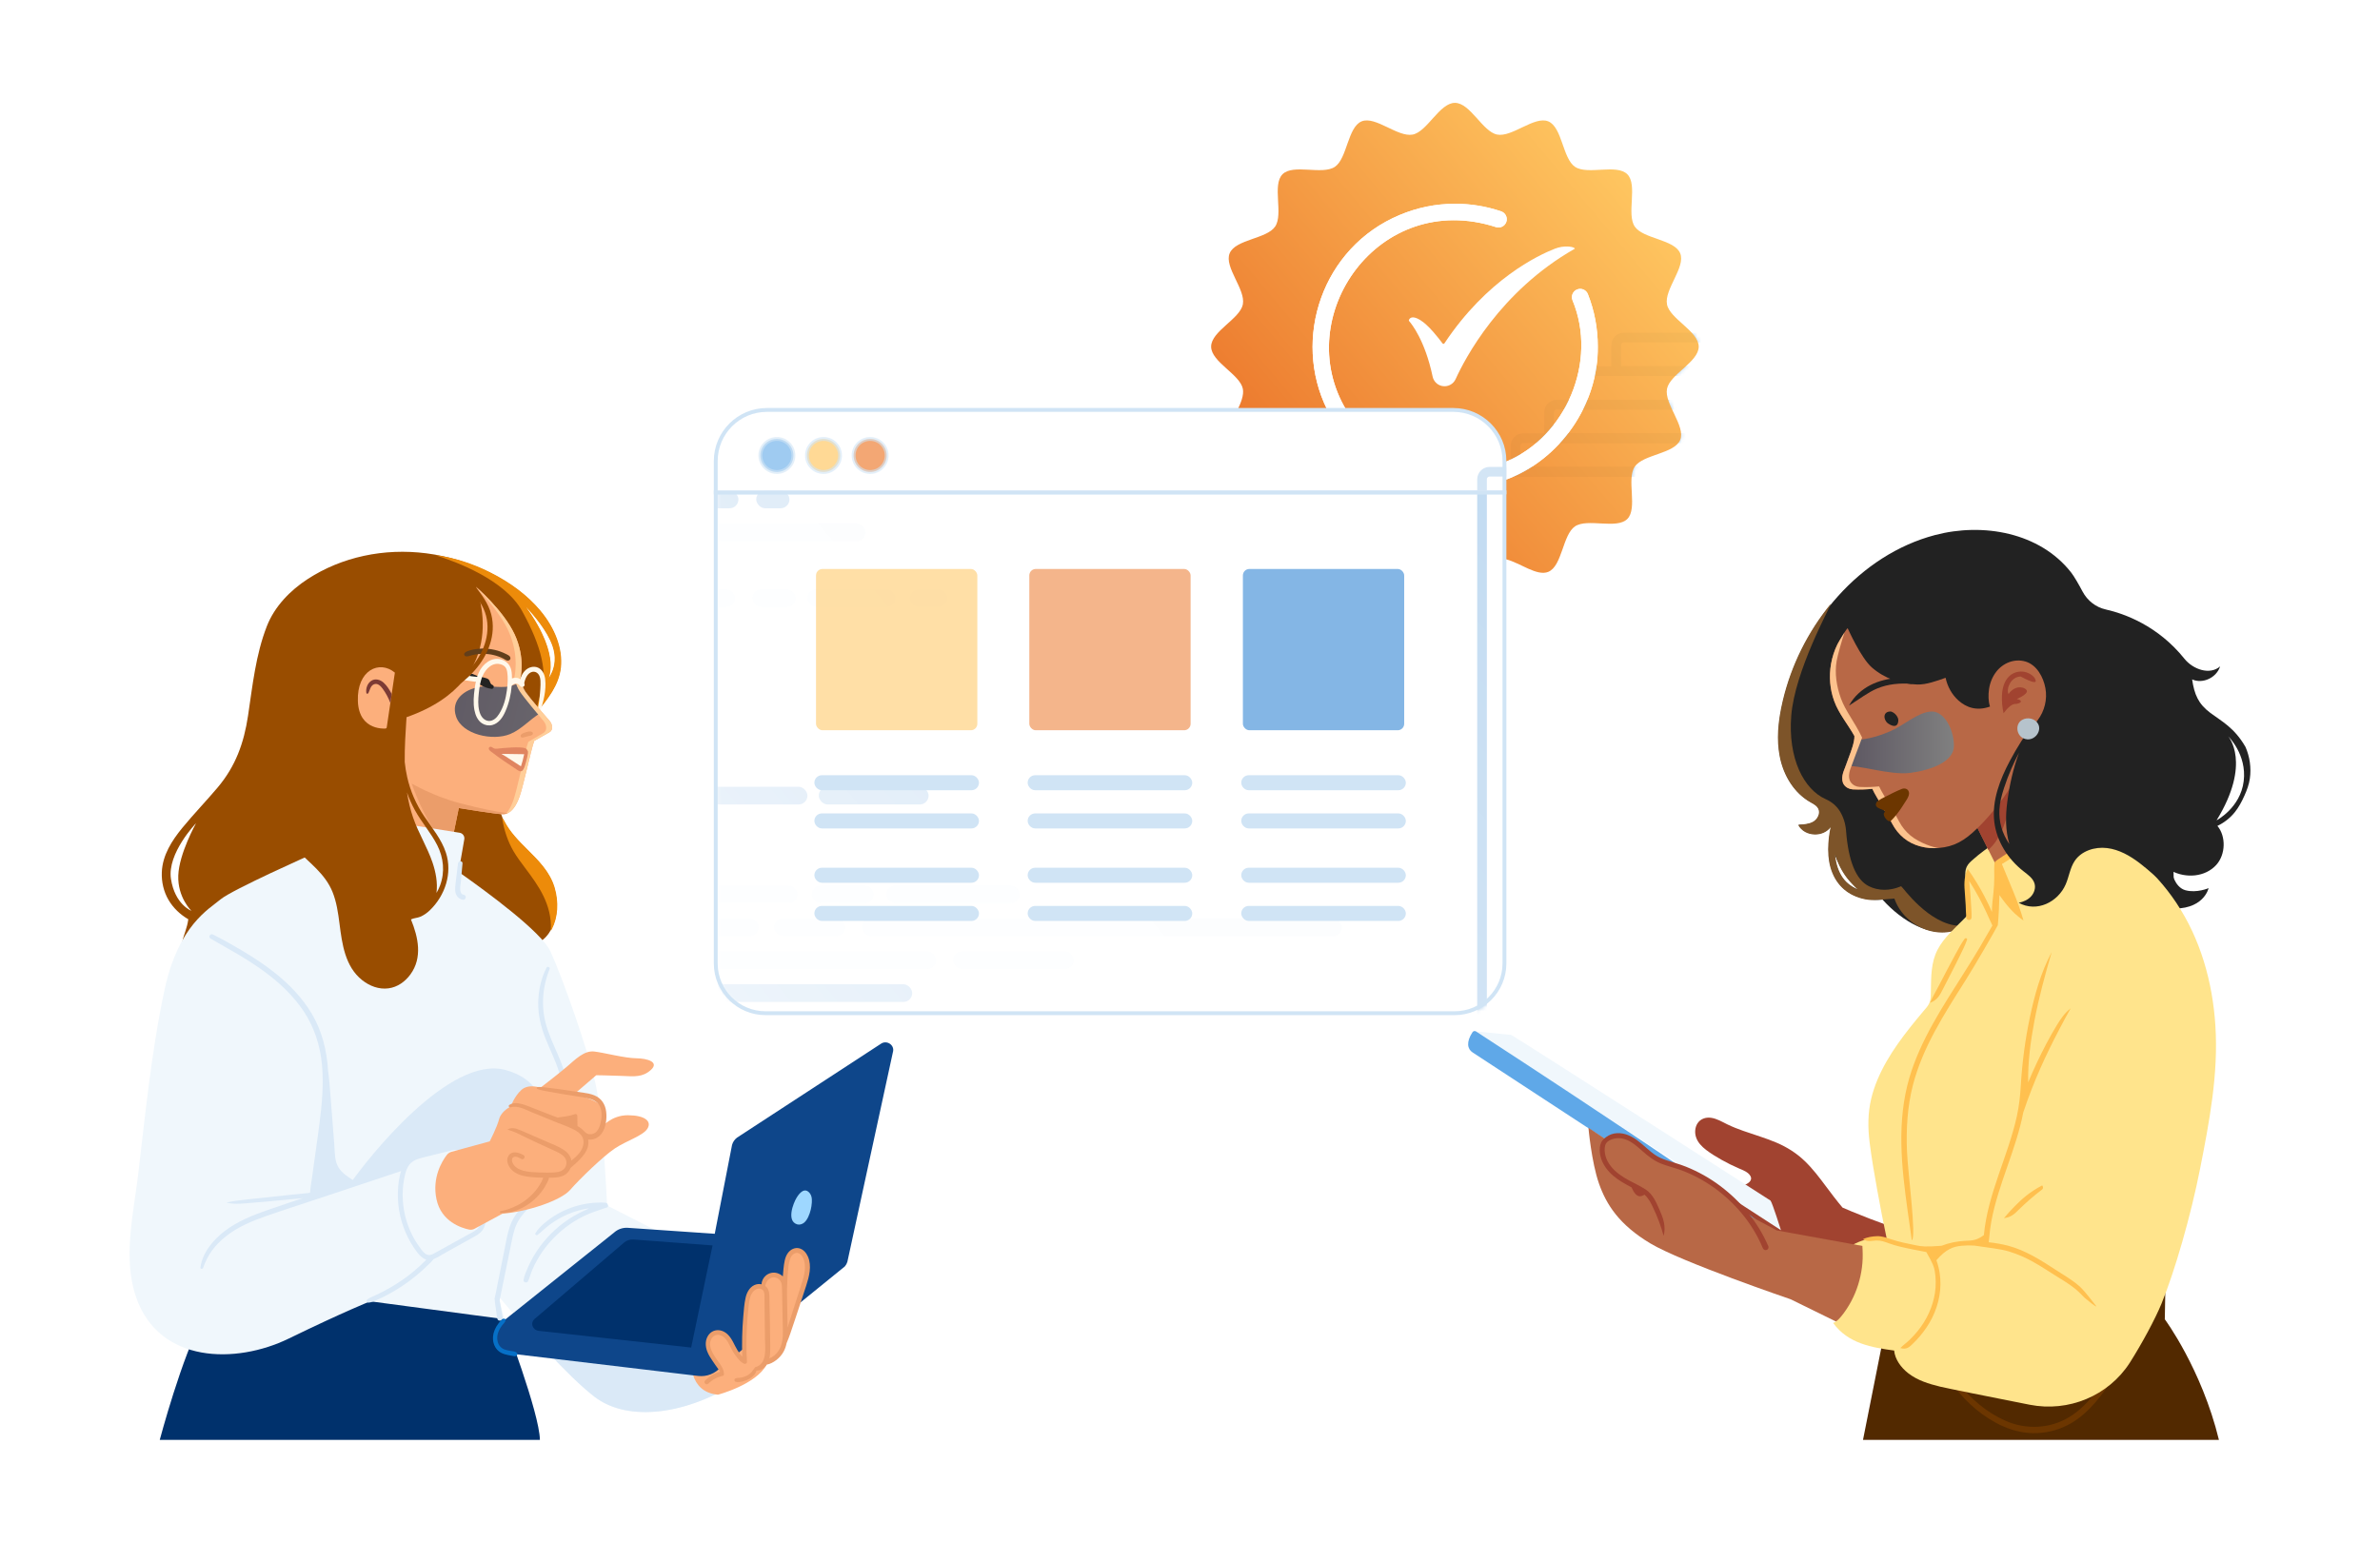 <?xml version="1.0" encoding="UTF-8"?>
<svg xmlns="http://www.w3.org/2000/svg" width="617" height="400" version="1.1" xmlns:xlink="http://www.w3.org/1999/xlink" viewBox="0 0 617 400">
  <!-- Generator: Adobe Illustrator 29.8.1, SVG Export Plug-In . SVG Version: 2.1.1 Build 2)  -->
  <defs>
    <style>
      .st0 {
        fill: #0a6ecc;
      }

      .st0, .st1, .st2, .st3 {
        opacity: .5;
      }

      .st1, .st4, .st5 {
        fill: #ffc04f;
      }

      .st6 {
        fill: #141414;
      }

      .st7 {
        fill: #522900;
      }

      .st8, .st9 {
        fill: #5fa8e8;
      }

      .st10 {
        fill: #ffe48c;
      }

      .st11 {
        fill: none;
        stroke: #428dd4;
        stroke-width: 2.5px;
      }

      .st11, .st9, .st4, .st12, .st13, .st14, .st15 {
        stroke-miterlimit: 10;
      }

      .st16 {
        fill: #fff;
      }

      .st17 {
        mask: url(#mask);
      }

      .st18 {
        fill: #e08560;
      }

      .st9, .st4, .st12 {
        opacity: .6;
      }

      .st9, .st4, .st12, .st13, .st14, .st15 {
        stroke: #d0e4f5;
      }

      .st19 {
        fill: #efe0ce;
      }

      .st20, .st13 {
        fill: #d0e4f5;
      }

      .st21 {
        opacity: .4;
      }

      .st22 {
        fill: #613e1b;
      }

      .st23 {
        fill: #dae9f7;
      }

      .st24 {
        fill: url(#Gradient1);
      }

      .st24, .st25 {
        mix-blend-mode: overlay;
      }

      .st26 {
        fill: #ffce99;
      }

      .st27 {
        fill: #222;
      }

      .st28 {
        opacity: .8;
      }

      .st29 {
        fill: #9ed7ff;
      }

      .st30 {
        fill: #fcaf7c;
      }

      .st31 {
        isolation: isolate;
      }

      .st32 {
        fill: #fff8eb;
      }

      .st33 {
        fill: #7d5429;
      }

      .st2, .st12, .st34 {
        fill: #eb6d18;
      }

      .st35 {
        fill: #00316c;
      }

      .st36 {
        fill: #fcc28d;
      }

      .st37 {
        fill: #b6c3cc;
      }

      .st38 {
        fill: #a14330;
      }

      .st39 {
        fill: #428dd4;
      }

      .st40 {
        fill: #eb9d6a;
      }

      .st41 {
        fill: #0670c7;
      }

      .st42 {
        fill: #ed8b0a;
      }

      .st43 {
        fill: #0e468a;
      }

      .st14 {
        fill: url(#linear-gradient1);
      }

      .st44 {
        fill: url(#linear-gradient);
        opacity: .9;
      }

      .st45 {
        fill: #6c3600;
      }

      .st25 {
        fill: url(#Gradient);
      }

      .st46 {
        fill: #994d00;
      }

      .st47 {
        fill: #f0f7fc;
      }

      .st15 {
        fill: url(#linear-gradient2);
      }

      .st48 {
        fill: #b86846;
      }

      .st49 {
        fill: #7c3b35;
      }

      .st50 {
        filter: url(#luminosity-noclip);
      }
    </style>
    <filter id="luminosity-noclip" x="38.536" y="26.668" width="530.76" height="293.691" color-interpolation-filters="sRGB" filterUnits="userSpaceOnUse">
      <feFlood flood-color="#fff" result="bg"/>
      <feBlend in="SourceGraphic" in2="bg"/>
    </filter>
    <mask id="mask" x="38.536" y="26.668" width="530.76" height="293.691" maskUnits="userSpaceOnUse">
      <g class="st50">
        <g>
          <path class="st6" d="M390.621,127.714v-8.159c0-7.315-5.951-13.266-13.263-13.266h-178.323c-7.315,0-13.266,5.951-13.266,13.266v130.502c0,7.148,5.794,12.942,12.942,12.942h178.97c7.148,0,12.942-5.794,12.942-12.942v-122.342h-.003Z"/>
          <path class="st6" d="M432.16,100.808c-.77,3.87,4.9,9.69,3.42,13.25-1.5,3.63-9.63,3.73-11.79,6.95-2.18,3.25.84,10.79-1.92,13.55s-10.3-.26-13.55,1.91c-3.23,2.17-3.31,10.3-6.94,11.8-2.92,1.21-7.29-2.33-10.92-3.25l-.44-.24v-25.25c0-7.3-5.94-13.24-13.24-13.24h-55.96c.92-1.96,1.69-3.88,1.38-5.48-.75-3.76-8.22-6.95-8.22-10.94s7.47-7.18,8.22-10.94c.77-3.88-4.9-9.68-3.42-13.25,1.5-3.64,9.63-3.72,11.8-6.95,2.18-3.24-.84-10.8,1.91-13.55s10.3.26,13.56-1.92c3.22-2.15,3.31-10.29,6.94-11.79,3.57-1.48,9.38,4.19,13.25,3.42,3.76-.74,6.96-8.22,10.94-8.22s7.18,7.48,10.94,8.22c3.88.77,9.68-4.9,13.26-3.42,3.63,1.5,3.71,9.64,6.94,11.79,3.25,2.18,10.8-.84,13.55,1.92,2.76,2.75-.26,10.31,1.92,13.55,2.16,3.23,10.29,3.31,11.79,6.95,1.48,3.57-4.19,9.37-3.42,13.25.74,3.76,8.22,6.96,8.22,10.94s-7.48,7.18-8.22,10.94Z"/>
        </g>
      </g>
    </mask>
    <linearGradient id="Gradient" x1="478.449" y1="192.485" x2="506.543" y2="192.485" gradientUnits="userSpaceOnUse">
      <stop offset="0" stop-color="#5c5661"/>
      <stop offset="1" stop-color="gray"/>
    </linearGradient>
    <linearGradient id="Gradient1" data-name="Gradient" x1="173.116" y1="177.549" x2="279.859" y2="203.978" gradientTransform="translate(-68.574)" xlink:href="#Gradient"/>
    <linearGradient id="linear-gradient" x1="336.021" y1="124.404" x2="425.42" y2="49.39" gradientUnits="userSpaceOnUse">
      <stop offset="0" stop-color="#eb6d18"/>
      <stop offset="1" stop-color="#ffc04f"/>
    </linearGradient>
    <linearGradient id="linear-gradient1" x1="196.898" y1="268.006" x2="379.328" y2="114.929" gradientUnits="userSpaceOnUse">
      <stop offset=".01" stop-color="#fff" stop-opacity=".7"/>
      <stop offset="1" stop-color="#fff" stop-opacity=".2"/>
    </linearGradient>
    <linearGradient id="linear-gradient2" x1="224.271" y1="173.814" x2="350.634" y2="67.782" gradientUnits="userSpaceOnUse">
      <stop offset=".01" stop-color="#fff" stop-opacity=".8"/>
      <stop offset="1" stop-color="#fff" stop-opacity=".4"/>
    </linearGradient>
  </defs>
  <g class="st31">
    <g id="_x30_1">
      <g class="st17">
        <g id="bg" class="st28">
          <g id="compl" class="st3">
            <path class="st11" d="M568.046,282.366c0,1.082-.885,1.967-1.967,1.967h-6.739V98.182c0-1.082-.873-1.967-1.967-1.967h-138.377v-6.726c0-1.082.873-1.967,1.967-1.967h145.104c1.094,0,1.967.885,1.967,1.967l.012,192.878Z"/>
            <path class="st11" d="M559.34,98.182v192.878c0,1.082-.873,1.967-1.967,1.967h-6.727V106.888c0-1.094-.885-1.967-1.967-1.967h-138.39v-6.739c0-1.082.885-1.967,1.968-1.967h145.116c1.094,0,1.967.885,1.967,1.967Z"/>
            <path class="st11" d="M550.646,106.888v192.865c0,1.082-.885,1.967-1.967,1.967h-6.726V115.582c0-1.094-.885-1.968-1.968-1.968h-138.39v-6.726c0-1.094.885-1.967,1.967-1.967h145.116c1.082,0,1.967.873,1.967,1.967Z"/>
            <path class="st11" d="M541.952,115.582v192.865c0,1.094-.885,1.968-1.968,1.968h-6.726V124.276c0-1.082-.885-1.968-1.967-1.968h-138.39v-6.726c0-1.094.885-1.968,1.967-1.968h145.116c1.082,0,1.968.873,1.968,1.968Z"/>
            <path class="st11" d="M533.258,124.276v192.865c0,1.094-.885,1.968-1.967,1.968h-145.116c-1.094,0-1.967-.873-1.967-1.968V124.276c0-1.082.873-1.968,1.967-1.968h145.116c1.082,0,1.967.885,1.967,1.968Z"/>
            <g>
              <path class="st20" d="M434.003,193.737c-.089-.735-.714-1.289-1.454-1.289l-.177.011c-.388.047-.735.243-.977.551s-.348.692-.301,1.081c.032.265.048.537.048.807v11.264c0,3.652-2.971,6.623-6.621,6.623h-11.264c-3.652,0-6.623-2.971-6.623-6.623v-11.264c0-3.651,2.971-6.621,6.623-6.621h11.264c.181,0,.362.006.541.021l.121.005c.758,0,1.399-.591,1.46-1.347.032-.389-.09-.769-.344-1.067-.254-.298-.609-.48-.998-.511-.258-.021-.52-.032-.78-.032h-11.264c-1.29,0-2.541.252-3.72.752-1.139.482-2.16,1.17-3.036,2.046-.878.88-1.567,1.901-2.045,3.035-.5,1.179-.753,2.43-.753,3.72v11.264c0,1.29.253,2.541.752,3.719.481,1.136,1.169,2.159,2.046,3.037.878.877,1.901,1.566,3.036,2.045,1.177.5,2.429.753,3.72.753h11.264c1.29,0,2.541-.253,3.719-.752,1.135-.48,2.157-1.168,3.036-2.046.876-.876,1.564-1.898,2.048-3.037.498-1.179.751-2.43.751-3.719v-11.264c0-.388-.023-.778-.07-1.161Z"/>
              <path class="st20" d="M411.075,198.033c.343.387,2.39,2.878,3.542,8.354.144.684.659,1.236,1.337,1.403.026.006.052.013.079.018.841.183,1.694-.255,2.05-1.039,1.354-2.987,6.622-13.187,17.916-19.612.02-.012.026-.039.012-.057-.056-.072-.248-.226-.891-.276-.711-.056-1.426.057-2.091.316-2.521.981-10.233,4.612-16.635,14.25-.068.102-.216.106-.288.007-.489-.666-2.095-2.772-3.39-3.54-1.27-.752-1.594-.189-1.669.037-.016.048-.005.1.028.137Z"/>
              <path class="st20" d="M434.003,233.149c-.089-.734-.714-1.288-1.453-1.288l-.177.011c-.389.047-.736.243-.978.551-.242.307-.348.691-.301,1.08.032.265.048.538.048.807v11.266c0,3.651-2.971,6.621-6.621,6.621h-11.264c-3.652,0-6.623-2.971-6.623-6.621v-11.266c0-3.651,2.971-6.621,6.623-6.621h11.264c.182,0,.365.007.661.026.758,0,1.399-.591,1.46-1.347.032-.389-.09-.769-.344-1.067-.254-.298-.609-.48-1-.511-.257-.02-.518-.032-.778-.032h-11.264c-1.29,0-2.541.252-3.72.752-1.139.482-2.16,1.17-3.036,2.046-.878.88-1.567,1.901-2.045,3.036-.5,1.177-.753,2.429-.753,3.719v11.266c0,1.29.253,2.541.752,3.718.48,1.136,1.168,2.158,2.046,3.037.876.876,1.898,1.564,3.037,2.048,1.177.498,2.429.751,3.719.751h11.264c1.289,0,2.54-.252,3.72-.752,1.138-.482,2.159-1.17,3.035-2.046.877-.876,1.566-1.899,2.048-3.037.498-1.177.751-2.429.751-3.718v-11.266c0-.388-.023-.778-.07-1.161Z"/>
              <path class="st20" d="M411.075,237.445c.343.387,2.39,2.878,3.542,8.354.144.684.659,1.236,1.337,1.403.026.006.052.013.079.018.841.183,1.694-.255,2.05-1.039,1.354-2.987,6.622-13.187,17.916-19.612.02-.012.026-.039.012-.057-.056-.072-.248-.226-.891-.276-.711-.056-1.426.057-2.091.316-2.521.981-10.233,4.612-16.635,14.25-.068.102-.216.106-.288.007-.489-.666-2.095-2.772-3.39-3.54-1.27-.752-1.594-.189-1.669.037-.016.048-.005.1.028.137Z"/>
              <rect class="st20" x="448.128" y="192.515" width="65.628" height="4.033" rx="1.679" ry="1.679"/>
              <rect class="st20" x="448.128" y="205.833" width="65.628" height="4.033" rx="1.679" ry="1.679"/>
              <path class="st20" d="M434.003,153.164c-.089-.735-.714-1.289-1.454-1.289l-.177.011c-.388.047-.735.243-.977.551s-.348.692-.301,1.081c.032.265.048.537.048.807v11.264c0,3.652-2.971,6.623-6.621,6.623h-11.264c-3.652,0-6.623-2.971-6.623-6.623v-11.264c0-3.651,2.971-6.621,6.623-6.621h11.264c.181,0,.362.006.541.021l.121.005c.758,0,1.399-.591,1.46-1.347.032-.389-.09-.769-.344-1.067-.254-.298-.609-.48-.998-.511-.258-.021-.52-.032-.78-.032h-11.264c-1.29,0-2.541.252-3.72.752-1.139.482-2.16,1.17-3.036,2.046-.878.88-1.567,1.901-2.045,3.035-.5,1.179-.753,2.43-.753,3.72v11.264c0,1.29.253,2.541.752,3.719.481,1.136,1.169,2.159,2.046,3.037.878.877,1.901,1.566,3.036,2.045,1.177.5,2.429.753,3.72.753h11.264c1.29,0,2.541-.253,3.719-.752,1.135-.48,2.157-1.168,3.036-2.046.876-.876,1.564-1.898,2.048-3.037.498-1.179.751-2.43.751-3.719v-11.264c0-.388-.023-.778-.07-1.161Z"/>
              <path class="st20" d="M411.075,157.459c.343.387,2.39,2.878,3.542,8.354.144.684.659,1.236,1.337,1.403.026.006.052.013.079.018.841.183,1.694-.255,2.05-1.039,1.354-2.987,6.622-13.187,17.916-19.612.02-.012.026-.039.012-.057-.056-.072-.248-.226-.891-.276-.711-.056-1.426.057-2.091.316-2.521.981-10.233,4.612-16.635,14.25-.068.102-.216.106-.288.007-.489-.666-2.095-2.772-3.39-3.54-1.27-.752-1.594-.189-1.669.037-.016.048-.005.1.028.137Z"/>
              <path class="st20" d="M434.003,272.332c-.089-.735-.714-1.289-1.454-1.289l-.177.011c-.388.047-.735.243-.977.551s-.348.692-.301,1.081c.032.265.048.537.048.807v11.264c0,3.652-2.971,6.623-6.621,6.623h-11.264c-3.652,0-6.623-2.971-6.623-6.623v-11.264c0-3.651,2.971-6.621,6.623-6.621h11.264c.181,0,.362.006.541.021l.121.005c.758,0,1.399-.591,1.46-1.347.032-.389-.09-.769-.344-1.067-.254-.298-.609-.48-.998-.511-.258-.021-.52-.032-.78-.032h-11.264c-1.29,0-2.541.252-3.72.752-1.139.482-2.16,1.17-3.036,2.046-.878.88-1.567,1.901-2.045,3.035-.5,1.179-.753,2.43-.753,3.72v11.264c0,1.29.253,2.541.752,3.719.481,1.136,1.169,2.159,2.046,3.037.878.877,1.901,1.566,3.036,2.045,1.177.5,2.429.753,3.72.753h11.264c1.29,0,2.541-.253,3.719-.752,1.135-.48,2.157-1.168,3.036-2.046.876-.876,1.564-1.898,2.048-3.037.498-1.179.751-2.43.751-3.719v-11.264c0-.388-.023-.778-.07-1.161Z"/>
              <path class="st20" d="M411.075,276.628c.343.387,2.39,2.878,3.542,8.354.144.684.659,1.236,1.337,1.403.026.006.052.013.079.018.841.183,1.694-.255,2.05-1.039,1.354-2.987,6.622-13.187,17.916-19.612.02-.012.026-.039.012-.057-.056-.072-.248-.226-.891-.276-.711-.056-1.426.057-2.091.316-2.521.981-10.233,4.612-16.635,14.25-.068.102-.216.106-.288.007-.489-.666-2.095-2.772-3.39-3.54-1.27-.752-1.594-.189-1.669.037-.016.048-.005.1.028.137Z"/>
              <rect class="st20" x="448.128" y="151.941" width="65.628" height="4.033" rx="1.679" ry="1.679"/>
              <rect class="st20" x="448.128" y="165.26" width="65.628" height="4.033" rx="1.679" ry="1.679"/>
              <rect class="st20" x="448.128" y="232.145" width="65.628" height="4.033" rx="1.679" ry="1.679"/>
              <rect class="st20" x="448.128" y="245.463" width="65.628" height="4.033" rx="1.679" ry="1.679"/>
              <rect class="st20" x="448.128" y="271.142" width="65.628" height="4.033" rx="1.679" ry="1.679"/>
              <rect class="st20" x="448.128" y="284.46" width="65.628" height="4.033" rx="1.679" ry="1.679"/>
            </g>
          </g>
          <g id="code" class="st21">
            <rect class="st47" x="47.378" y="75.982" width="53.264" height="4.601" rx="2.3" ry="2.3"/>
            <circle class="st47" cx="40.316" cy="78.282" r="1.78"/>
            <rect class="st47" x="47.052" y="84.515" width="32.462" height="4.601" rx="2.3" ry="2.3"/>
            <rect class="st47" x="81.458" y="84.515" width="20.998" height="4.601" rx="2.3" ry="2.3"/>
            <circle class="st47" cx="40.316" cy="86.816" r="1.78"/>
            <rect class="st47" x="47.378" y="93.049" width="22.28" height="4.601" rx="2.3" ry="2.3"/>
            <circle class="st47" cx="40.316" cy="95.349" r="1.78"/>
            <rect class="st34" x="54.168" y="101.583" width="17.529" height="4.601" rx="2.3" ry="2.3"/>
            <rect class="st47" x="74.754" y="101.583" width="31.11" height="4.601" rx="2.3" ry="2.3"/>
            <rect class="st39" x="108.858" y="101.583" width="23.652" height="4.601" rx="2.3" ry="2.3"/>
            <rect class="st39" x="135.87" y="101.583" width="17.012" height="4.601" rx="2.3" ry="2.3"/>
            <circle class="st47" cx="40.316" cy="103.883" r="1.78"/>
            <rect class="st47" x="54.168" y="110.116" width="23.654" height="4.601" rx="2.3" ry="2.3"/>
            <rect class="st47" x="80.13" y="110.116" width="39.553" height="4.601" rx="2.3" ry="2.3"/>
            <rect class="st47" x="122.799" y="110.116" width="7.802" height="4.601" rx="2.3" ry="2.3"/>
            <circle class="st47" cx="40.316" cy="112.417" r="1.78"/>
            <circle class="st47" cx="40.316" cy="120.95" r="1.78"/>
            <rect class="st34" x="54.168" y="127.183" width="14.142" height="4.601" rx="2.3" ry="2.3"/>
            <rect class="st47" x="70.752" y="127.183" width="10.706" height="4.601" rx="2.3" ry="2.3"/>
            <rect class="st47" x="84.956" y="127.183" width="37.843" height="4.601" rx="2.3" ry="2.3"/>
            <rect class="st39" x="126.059" y="127.183" width="15.66" height="4.601" rx="2.3" ry="2.3"/>
            <rect class="st39" x="145.052" y="127.183" width="46.385" height="4.601" rx="2.3" ry="2.3"/>
            <rect class="st39" x="196.049" y="127.183" width="8.616" height="4.601" rx="2.3" ry="2.3"/>
            <circle class="st47" cx="40.316" cy="129.484" r="1.78"/>
            <rect class="st47" x="66.939" y="135.717" width="14.142" height="4.601" rx="2.3" ry="2.3"/>
            <rect class="st47" x="83.238" y="135.717" width="10.51" height="4.601" rx="2.3" ry="2.3"/>
            <rect class="st47" x="97.2" y="135.717" width="35.309" height="4.601" rx="2.3" ry="2.3"/>
            <rect class="st47" x="136.674" y="135.717" width="15.575" height="4.601" rx="2.3" ry="2.3"/>
            <rect class="st47" x="156.757" y="135.717" width="67.604" height="4.601" rx="2.3" ry="2.3"/>
            <circle class="st47" cx="40.316" cy="138.017" r="1.78" transform="translate(-102.377 155.705) rotate(-80.783)"/>
            <circle class="st47" cx="40.316" cy="146.551" r="1.78" transform="translate(-110.8 162.871) rotate(-80.783)"/>
            <rect class="st47" x="53.475" y="152.784" width="19.439" height="4.601" rx="2.3" ry="2.3"/>
            <rect class="st47" x="75.236" y="152.784" width="13.257" height="4.601" rx="2.3" ry="2.3"/>
            <rect class="st47" x="90.572" y="152.784" width="36.769" height="4.601" rx="2.3" ry="2.3"/>
            <rect class="st34" x="130.601" y="152.784" width="31.621" height="4.601" rx="2.3" ry="2.3"/>
            <rect class="st47" x="166.5" y="152.784" width="24.06" height="4.601" rx="2.3" ry="2.3"/>
            <rect class="st47" x="195.05" y="152.784" width="11.253" height="4.601" rx="2.3" ry="2.3"/>
            <rect class="st47" x="209.325" y="152.784" width="22.878" height="4.601" rx="2.3" ry="2.3"/>
            <rect class="st47" x="235.808" y="152.784" width="9.859" height="4.601" rx="2.3" ry="2.3"/>
            <circle class="st47" cx="40.316" cy="155.084" r="1.78"/>
            <circle class="st47" cx="40.316" cy="163.618" r="1.78"/>
            <rect class="st34" x="86.425" y="169.851" width="26.012" height="4.601" rx="2.3" ry="2.3"/>
            <circle class="st47" cx="40.316" cy="172.152" r="1.78"/>
            <rect class="st47" x="86.425" y="178.385" width="8.842" height="4.601" rx="2.3" ry="2.3"/>
            <rect class="st47" x="98.335" y="178.385" width="18.84" height="4.601" rx="2.3" ry="2.3"/>
            <rect class="st39" x="120.684" y="178.385" width="34.275" height="4.601" rx="2.3" ry="2.3"/>
            <circle class="st47" cx="40.316" cy="180.685" r="1.78"/>
            <rect class="st47" x="85.935" y="186.918" width="32.822" height="4.601" rx="2.3" ry="2.3"/>
            <rect class="st47" x="122.799" y="186.918" width="21.662" height="4.601" rx="2.3" ry="2.3"/>
            <rect class="st47" x="147.27" y="186.918" width="25.136" height="4.601" rx="2.3" ry="2.3"/>
            <circle class="st47" cx="40.316" cy="189.219" r="1.78"/>
            <rect class="st47" x="85.935" y="195.452" width="19.764" height="4.601" rx="2.3" ry="2.3"/>
            <rect class="st47" x="108.874" y="195.452" width="15.828" height="4.601" rx="2.3" ry="2.3"/>
            <circle class="st47" cx="40.316" cy="197.752" r="1.78"/>
            <rect class="st34" x="104.523" y="203.985" width="10.058" height="4.601" rx="2.3" ry="2.3"/>
            <rect class="st47" x="116.789" y="203.985" width="17.846" height="4.601" rx="2.3" ry="2.3"/>
            <rect class="st39" x="138.347" y="203.985" width="70.977" height="4.601" rx="2.3" ry="2.3"/>
            <rect class="st39" x="212.261" y="203.985" width="28.476" height="4.601" rx="2.3" ry="2.3"/>
            <circle class="st47" cx="40.316" cy="206.286" r="1.78"/>
            <rect class="st47" x="104.826" y="212.519" width="35.106" height="4.601" rx="2.3" ry="2.3"/>
            <rect class="st47" x="144.668" y="212.519" width="15.17" height="4.601" rx="2.3" ry="2.3"/>
            <circle class="st47" cx="40.316" cy="214.819" r="1.78"/>
            <rect class="st34" x="136.876" y="221.052" width="41.653" height="4.601" rx="2.3" ry="2.3"/>
            <rect class="st47" x="104.826" y="221.052" width="27.95" height="4.601" rx="2.3" ry="2.3"/>
            <circle class="st47" cx="40.316" cy="223.353" r="1.78"/>
            <rect class="st47" x="104.826" y="229.586" width="8.923" height="4.601" rx="2.3" ry="2.3"/>
            <rect class="st47" x="117.174" y="229.586" width="19.702" height="4.601" rx="2.3" ry="2.3"/>
            <rect class="st47" x="140.608" y="229.586" width="25.875" height="4.601" rx="2.3" ry="2.3"/>
            <rect class="st47" x="170.104" y="229.586" width="36.665" height="4.601" rx="2.3" ry="2.3"/>
            <rect class="st47" x="210.417" y="229.586" width="16.082" height="4.601" rx="2.3" ry="2.3"/>
            <rect class="st47" x="229.793" y="229.586" width="34.56" height="4.601" rx="2.3" ry="2.3"/>
            <circle class="st47" cx="40.316" cy="231.886" r="1.78"/>
            <rect class="st47" x="105.09" y="238.12" width="25.065" height="4.601" rx="2.3" ry="2.3"/>
            <rect class="st47" x="132.776" y="238.12" width="43.6" height="4.601" rx="2.3" ry="2.3"/>
            <rect class="st47" x="200.637" y="238.12" width="18.525" height="4.601" rx="2.3" ry="2.3"/>
            <rect class="st47" x="180.132" y="238.12" width="16.575" height="4.601" rx="2.3" ry="2.3"/>
            <rect class="st47" x="223.457" y="238.12" width="124.417" height="4.601" rx="2.3" ry="2.3"/>
            <circle class="st47" cx="40.316" cy="240.42" r="1.78"/>
            <rect class="st47" x="116.547" y="246.653" width="21.274" height="4.601" rx="2.3" ry="2.3"/>
            <rect class="st47" x="141.616" y="246.653" width="101.096" height="4.601" rx="2.3" ry="2.3"/>
            <rect class="st47" x="247.073" y="246.653" width="31.322" height="4.601" rx="2.3" ry="2.3"/>
            <rect class="st47" x="105.09" y="246.653" width="8.923" height="4.601" rx="2.3" ry="2.3"/>
            <circle class="st47" cx="40.316" cy="248.954" r="1.78"/>
            <rect class="st39" x="104.826" y="255.187" width="131.662" height="4.601" rx="2.3" ry="2.3"/>
            <circle class="st47" cx="40.316" cy="257.487" r="1.78" transform="translate(-220.304 256.038) rotate(-80.783)"/>
            <rect class="st39" x="85.935" y="263.72" width="10.439" height="4.601" rx="2.3" ry="2.3"/>
            <circle class="st47" cx="40.316" cy="266.021" r="1.78" transform="translate(-228.728 263.204) rotate(-80.783)"/>
            <rect class="st47" x="87.916" y="272.254" width="48.961" height="4.601" rx="2.3" ry="2.3"/>
            <rect class="st47" x="140.608" y="272.254" width="34.152" height="4.601" rx="2.3" ry="2.3"/>
            <circle class="st47" cx="40.316" cy="274.554" r="1.78"/>
            <rect class="st34" x="184.988" y="280.787" width="9.145" height="4.601" rx="2.3" ry="2.3"/>
            <rect class="st47" x="196.94" y="280.787" width="88.725" height="4.601" rx="2.3" ry="2.3"/>
            <rect class="st47" x="290.19" y="280.787" width="22.949" height="4.601" rx="2.3" ry="2.3"/>
            <rect class="st47" x="316.522" y="280.787" width="41.723" height="4.601" rx="2.3" ry="2.3"/>
            <circle class="st47" cx="40.316" cy="283.088" r="1.78"/>
            <rect class="st47" x="131.35" y="289.321" width="23.226" height="4.601" rx="2.3" ry="2.3"/>
            <rect class="st39" x="159.044" y="289.321" width="29.393" height="4.601" rx="2.3" ry="2.3"/>
            <rect class="st39" x="192.073" y="289.321" width="31.384" height="4.601" rx="2.3" ry="2.3"/>
            <circle class="st47" cx="40.316" cy="291.621" r="1.78"/>
            <rect class="st47" x="131.35" y="297.854" width="42.391" height="4.601" rx="2.3" ry="2.3"/>
            <rect class="st47" x="177.639" y="297.854" width="30.126" height="4.601" rx="2.3" ry="2.3"/>
            <circle class="st47" cx="40.316" cy="300.155" r="1.78"/>
            <rect class="st47" x="131.058" y="306.388" width="23.518" height="4.601" rx="2.3" ry="2.3"/>
            <circle class="st47" cx="40.316" cy="308.688" r="1.78"/>
            <rect class="st34" x="107.042" y="314.922" width="18.67" height="4.601" rx="2.3" ry="2.3"/>
            <rect class="st47" x="129.012" y="314.922" width="30.826" height="4.601" rx="2.3" ry="2.3"/>
            <rect class="st47" x="163.117" y="314.922" width="111.499" height="4.601" rx="2.3" ry="2.3"/>
            <rect class="st39" x="279.38" y="314.922" width="30.935" height="4.601" rx="2.3" ry="2.3"/>
            <rect class="st39" x="314.428" y="314.922" width="21.862" height="4.601" rx="2.3" ry="2.3"/>
            <rect class="st39" x="340.332" y="314.922" width="32.143" height="4.601" rx="2.3" ry="2.3"/>
            <circle class="st47" cx="40.316" cy="317.222" r="1.78"/>
          </g>
        </g>
      </g>
      <g id="compl1" data-name="compl">
        <g>
          <path class="st27" d="M582.122,193.654c-2.88-4.992-6.12-6.593-9.083-8.805-3.14-2.342-4.16-4.776-4.745-8.697,2.733,1.245,6.324-.429,7.257-3.379-2.659,2.329-7.013.807-9.243-1.969-6.883-8.579-15.515-11.685-20.442-12.795-2.528-.573-4.702-2.251-5.96-4.611-.998-1.874-2.164-3.93-2.997-4.992-8.124-10.358-22.832-12.96-35.281-9.677-19.306,5.096-34.491,22.719-39.306,42.854-1.132,4.736-1.748,9.712-.828,14.496.924,4.789,3.561,9.382,7.682,11.707.907.507,1.948.985,2.36,1.969.529,1.245-.282,2.746-1.427,3.401-1.145.655-2.511.681-3.821.69,1.653,3.149,6.792,3.201,8.497.082-.468,2.195-.707,4.264-.715,6.285-.013,2.056.29,4.142,1.071,6.055.768,1.882,1.956,3.505,3.596,4.715,1.583,1.175,3.518,1.882,5.461,2.164,1.271.182,2.55.213,3.83.095,5.261,5.808,12.297,9.694,18.412,8.024,1.414-.386,2.759-1.028,4.173-1.427,1.587-.447,3.24-.586,4.88-.72,11.715-.972,23.426-1.939,35.137-2.91,4.025-.334,3.132-.967,7.17-.824,1.423.052,2.884.134,4.346.13,9.161.724,10.414-5.24,10.414-5.24,0,0-3.08,1.336-5.999.542-2.915-.798-3.626-5.031-3.626-5.031,3.739,1.995,8.775,1.635,11.642-1.561,2.425-2.702,2.52-7.413.273-10.089,1.714-.815,3.262-2.017,4.476-3.513,1.05-1.293,1.822-2.767,2.511-4.294.646-1.431,1.197-2.897,1.423-4.472.395-2.776-.017-5.656-1.136-8.202ZM477.256,227.07c-1.015-1.705-1.501-3.682-1.648-5.652.607,1.592,1.687,4.042,3.288,6.129,1.193,1.548,2.698,2.863,4.376,3.813-3.539-1.384-5.027-2.628-6.016-4.29ZM581.663,202.546c-.859,6.944-7.031,10.141-7.031,10.141,9.156-14.869,3.023-21.77,3.023-21.77,0,0,4.867,4.689,4.008,11.629Z"/>
          <path class="st33" d="M503.502,241.782c-5.422,0-10.618-3.695-12.396-8.801-5.374.46-6.159.403-6.927.291-2.086-.299-3.994-1.058-5.522-2.186-1.605-1.188-2.832-2.793-3.639-4.771-.729-1.783-1.089-3.839-1.08-6.103.013-1.956.225-3.878.637-5.725-.876,1.171-2.36,1.878-4.003,1.878-1.917,0-3.6-.941-4.398-2.459,1.34-.2,2.728-.208,3.869-.863,1.067-.607,1.874-2.056,1.375-3.24-.351-.828-1.184-1.288-1.995-1.731-4.155-2.342-7.048-6.753-8.055-11.967-.807-4.19-.542-8.814.828-14.552,2.182-9.135,6.502-17.805,12.492-25.079-.182.841-9.412,17.419-10.323,29.152-.408,5.27.299,10.132,2.043,14.053,1.605,3.6,4.051,6.272,6.892,7.521,1.561.685,2.832,1.774,3.678,3.14.915,1.488,1.453,3.197,1.601,5.083.603,7.859,2.589,12.687,5.903,14.344,1.241.616,2.598.933,4.038.933,2.446,0,4.311-.924,4.329-.933.182.065,2.008,2.633,4.788,5.162,2.559,2.329,6.467,5.105,10.575,5.105.802,0,1.601-.108,2.364-.317-2.655,1.201-3.375,1.47-4.103,1.67-.954.26-1.956.395-2.971.395ZM475.751,221.57c.173,2.099.72,3.93,1.614,5.435.941,1.583,2.39,2.837,4.185,3.635-.529-.573-1.756-1.713-2.754-3.015-1.323-1.722-2.347-3.752-3.045-6.055Z"/>
          <path class="st38" d="M499.872,326.189c-.143-1.739-.416-3.466-.824-5.162-6.68-2.216-12.834-4.363-18.85-6.853-.846-.351-1.692-.711-2.533-1.076-1.513-1.787-2.923-3.661-4.32-5.535-1.704-2.286-3.435-4.576-5.504-6.558-2.117-2.034-4.576-3.583-7.287-4.741-2.798-1.197-5.734-2.034-8.601-3.049-1.418-.499-2.823-1.045-4.177-1.705-1.358-.664-2.698-1.492-4.229-1.7-1.375-.187-2.75.295-3.5,1.483-.642,1.019-.733,2.368-.377,3.5.429,1.379,1.483,2.472,2.615,3.34,1.262.967,2.641,1.804,4.026,2.585,1.448.815,2.945,1.557,4.476,2.216,1.037.447,2.468.95,3.019,2.017.633,1.219-.789,2.026-1.769,2.355-1.419.473-2.924.733-4.412.833-3.028.2-6.111-.286-8.904-1.462-.703-.291-1.38-.633-2.039-1.006-.981,1.796-1.05,3.075-1.124,4.359,2.503,4.736,4.32,6.207,6.185,7.608,3.713,2.789,7.691,5.231,11.785,7.439,8.566,4.619,17.649,8.18,26.606,11.971,5.222,2.212,10.414,4.511,15.437,7.135,3.57-5.699,4.793-11.898,4.303-17.996Z"/>
          <g>
            <path class="st47" d="M382.21,267.382l9.573.954c.664.234,67.208,42.941,67.208,42.941.529.69,2.702,7.677,2.702,7.677l-79.483-51.572Z"/>
            <path class="st8" d="M381.742,267.616c-1.7,2.585-1.323,4.376.03,5.261l74.877,49c1.371.894,3.218.525,4.121-.833.789-2.386-78.121-53.615-78.121-53.615-.304-.195-.711-.113-.907.187Z"/>
          </g>
          <path class="st48" d="M416.35,295.445l-4.554-3.032s.785,8.892,2.715,14.413c1.93,5.526,5.274,10.726,13.321,15.554,8.046,4.832,36.382,14.491,36.382,14.491,0,0,23.76,11.715,24.064,11.62.308-.095,5.526-2.936,6.389-11.62.863-8.684,0-11.685,0-11.685l-34.023-6.163-44.294-23.578Z"/>
          <path class="st48" d="M457.898,323.161c-1.227-2.637-3.348-5.4-4.854-7.898-1.357-2.247-4.71-5.574-6.883-7.139-4.012-2.889-8.093-4.368-13.086-6.033-1.141-.382-3.292-1.358-4.246-2.052-3.292-2.39-4.893-5.192-9.278-5.591-1.145-.104-2.884.841-3.717,1.748-.867.946-.763,2.429-.369,3.552.434,1.236,1.232,2.294,2.099,3.27.837.946,1.766,1.813,2.759,2.598,1.019.802,2.099,1.522,3.244,2.138,4.88,3.635,5.179,4.342,5.487,5.044.603,1.371,2.906,7.113,2.906,7.113,0,0,11.924,2.546,17.77,2.958,1.852.13,5.751,1.327,7.604,1.258.529-.022.772-.525.564-.967Z"/>
          <path class="st7" d="M561.212,342.055l.204-11.459-69.906-.195-8.54,42.932h92.274c-4.485-18.412-14.032-31.277-14.032-31.277Z"/>
          <path class="st45" d="M517.299,368.826c2.694,1.475,5.634,2.481,8.705,2.707,2.997.221,6.042-.295,8.805-1.466,5.426-2.299,9.195-7.035,12.396-11.802,3.6-5.361,6.784-11.03,9.43-16.925.33-.733.638-1.457.894-2.221.26-.781-.941-1.284-1.327-.56-.742,1.384-1.349,2.841-2.03,4.259-.668,1.392-1.362,2.772-2.086,4.138-1.461,2.759-3.032,5.461-4.71,8.089-2.945,4.628-6.198,9.499-10.991,12.401-4.979,3.015-11.139,3.27-16.439.941-4.841-2.13-9.095-5.708-12.279-9.911-3.101-4.095-5.253-8.831-6.445-13.819-.911,3.531,1.227,8.744,4.177,13.134,3.036,4.52,7.113,8.415,11.902,11.034Z"/>
          <path class="st10" d="M574.324,265.907c-.724-11.238-3.834-22.416-10.163-31.88-2.884-4.316-6.389-8.25-10.479-11.499-1.973-1.57-4.098-2.906-6.176-4.329-2.017-1.384-4.021-2.928-5.361-4.988-1.175-1.804-1.509-4.025-2.78-5.773-.503-.694-1.175-1.293-2.034-1.496-1.192-.282-2.316.204-3.288.854-2.655,1.778-5.222,3.7-7.829,5.552-2.676,1.904-5.352,3.817-7.994,5.769-3.448,1.904-5.018,3.27-6.597,4.628-.69.59-1.405,1.197-1.783,2.034-.369.811-.395,1.7-.317,2.568.182,1.991.473,3.973.711,5.96.113.941.373,2.004.213,2.954-.147.876-.837,1.518-1.44,2.13-2.386,2.42-5.049,4.723-6.658,7.755-1.805,3.401-1.709,7.235-1.783,10.965-.022.98.017,2.043-.395,2.962-.369.828-1.037,1.509-1.618,2.195-1.145,1.362-2.281,2.737-3.388,4.134-2.221,2.811-4.333,5.721-6.107,8.827-1.731,3.028-3.153,6.259-3.96,9.651-.894,3.748-.885,7.538-.408,11.342.512,4.112,1.236,8.206,1.965,12.284.724,4.073,1.627,8.701,2.485,12.752-.954-.191-2.095-.542-3.058-.386-3.726.603-5.522,1.761-5.522,1.761l2.251.408s.126,1.791.074,3.275c-.052,1.535-.252,3.062-.581,4.563-.655,3.006-1.848,5.89-3.548,8.471-.477.733-.989,1.444-1.561,2.108-.538.633-1.162,1.254-1.956,1.557,3.869,5.365,10.088,6.363,15.805,7.148.23,2.329,1.8,4.42,3.617,5.851,2.412,1.895,5.396,2.802,8.345,3.518,1.77.429,13.207,2.707,23.154,4.676,10.11,2,20.459-2.308,25.976-10.883,3.197-5.044,6.602-11.364,8.224-15.328,3.449-8.423,7.573-22.667,9.998-34.973,2.411-12.245,4.775-24.585,3.964-37.115Z"/>
          <path class="st48" d="M538.523,206.298c-1.345-1.028-8.224-12.713-9.33-13.984-.581-.672-1.154-1.349-1.744-2.017-.486-2.073.217-2.785.811-3.57,1.787-2.373,2.529-5.396,2-8.302-.512-2.819-2.221-6.059-5.201-6.918-2.863-.828-5.838.412-7.586,2.715-.993,1.31-1.614,2.884-1.839,4.502-.204,1.475-.191,3.041.256,4.472-3.414,1.223-6.12.252-8.167-1.574-1.722-1.535-2.863-3.63-3.34-5.89-2.19.781-5.027,1.817-7.335,1.744-4.281-.143-8.402-1.501-11.741-4.385-2.897-2.498-6.263-10.128-6.324-10.232-.607.62-2.455,3.817-2.615,4.138-.807,1.627-1.375,3.375-1.688,5.166-.555,3.201-.295,6.545.824,9.607,1.206,3.301,3.539,6.016,5.24,9.061.087,1.518-.998,4.307-1.349,5.248-.325.881-.646,1.765-.972,2.65-.308.837-.607,1.431-.768,2.312-.147.82-.108,1.726.395,2.429.525.733,1.401,1.154,2.268,1.197,1.887.091,3.405.026,5.071-.143.62,1.366,1.752,3.14,2.498,4.433.902,1.57,1.878,3.119,2.715,4.719.72,1.366,1.713,2.594,2.91,3.583,2.485,2.065,5.886,2.876,9.139,2.594,3.89-.343,6.588-1.796,10.002-5.157l5.079,10.145s23.149-16.738,20.79-18.542Z"/>
          <path class="st38" d="M521.233,204.073c-4.103,6.484-8.579,10.622-8.579,10.622l2.828,5.647c5.929-5.283,5.751-16.27,5.751-16.27Z"/>
          <path class="st27" d="M492.071,186.326c-.262-.829-.984-1.589-1.851-1.851-2.209-.075-1.982,2.183-.785,3.079,2.692,1.828,2.818-.635,2.636-1.228Z"/>
          <path class="st25" d="M495.304,200.382c5.318-.724,11.195-2.854,11.238-6.957.048-4.108-2.472-9.161-5.938-8.944-3.47.213-6.944,3.539-10.51,5.088-4.194,1.817-7.183,2.216-9.104,2.268-.16.512-1.245,3.301-1.596,4.242-.317.854-.629,1.718-.945,2.576,3.14-.499,11.542,2.446,16.855,1.726Z"/>
          <path class="st38" d="M527.748,176.461c-.208-1.071-1.514-1.861-2.494-2.16-1.175-.36-2.52-.191-3.574.429-1.961,1.141-2.594,3.487-2.689,5.587-.069,1.54.095,3.097.416,4.606,1.084-1.414,2.19-2.555,3.292-2.407,1.944-.36,1.214-1.141.122-1.267,3.361-1.509,2.78-2.295,2.177-2.676-.698-.442-1.613-.486-2.381-.195-.798.304-1.444.867-1.921,1.566-.352-.716-.157-1.852.394-2.811.573-.993,1.566-1.692,2.75-1.735,3.449,1.865,4.008,1.592,3.908,1.063Z"/>
          <path class="st5" d="M543.445,338.667c-2.876-3.713-3.661-4.572-4.546-5.331-1.765-1.522-3.839-2.715-5.795-3.986-1.995-1.301-3.999-2.598-6.098-3.73-2.034-1.097-4.168-2.043-6.411-2.637-1.648-.434-3.331-.703-5.027-.898.291-3.114.464-4.294.681-5.469.442-2.381,1.063-4.728,1.77-7.048,1.444-4.732,3.244-9.351,4.697-14.084.716-2.321,1.349-4.671,1.804-7.057,2.828-8.454,5.942-15.038,9.33-21.531.954-1.835,1.934-3.665,2.962-5.461-1.583,1.227-2.607,2.759-3.574,4.346-.963,1.579-1.869,3.188-2.733,4.823-1.722,3.27-3.296,6.623-4.715,10.032-.104-5.188.603-10.562,1.609-15.888,1.141-6.046,2.767-12.002,4.494-17.909-2.837,5.357-4.429,11.082-5.652,16.894-1.232,5.834-2.008,11.763-2.36,17.71-.16,2.685-.442,5.309-1.019,7.942-.573,2.602-1.332,5.157-2.16,7.686-1.661,5.083-3.613,10.085-4.958,15.263-.677,2.594-1.188,5.231-1.436,7.898-2.021,1.544-3.453,1.405-4.884,1.483-2.082.108-4.151.534-6.094,1.284-4.229.351-5.361.139-6.489-.091-2.225-.455-4.507-.885-6.658-1.618-1.197-.408-2.321-.82-3.604-.776-1.175.039-2.585.243-3.63.794,1.31.776,2.36.36,3.457.321,1.158-.039,2.151.312,3.218.711,2.073.776,4.294,1.193,6.458,1.644,1.097.226,2.199.442,3.305.642,1.791,3.088,2.026,3.999,2.186,4.923.317,1.865.334,3.808.048,5.678-.555,3.635-2.177,7.053-4.502,9.915-.651.798-1.353,1.561-2.095,2.277-.759.733-1.653,1.345-2.377,2.099,1.596.481,2.347-.273,3.045-.933.72-.677,1.397-1.392,2.034-2.143,1.241-1.47,2.325-3.067,3.179-4.78,1.791-3.596,2.546-7.643,1.939-11.616-.173-1.123-.451-2.229-.845-3.296,2.511-2.928,4.415-3.539,6.463-3.748,1.119-.113,2.246-.13,3.365-.052,4.16.638,6.597.82,8.957,1.514,2.49.776,4.411,1.657,6.255,2.685,1.9,1.058,3.718,2.247,5.548,3.409,1.783,1.136,3.669,2.199,5.313,3.531.907.729,1.713,1.57,2.524,2.399,2.932,2.446,3.049,2.303,3.019,2.177Z"/>
          <path class="st5" d="M509.319,243.392c-.928,1.297-1.683,2.746-2.446,4.138-.742,1.358-1.462,2.724-2.177,4.09-.716,1.371-1.435,2.737-2.151,4.108-.737,1.41-1.566,2.819-2.203,4.277,1.978-.698,2.646-2.186,3.375-3.604.72-1.401,1.44-2.802,2.16-4.203.72-1.401,1.44-2.802,2.125-4.22.685-1.414,1.427-2.845,1.943-4.324.134-.382-.416-.555-.625-.26Z"/>
          <path class="st38" d="M458.393,323.027c-2.681-6.159-7.052-11.503-12.453-15.554-2.715-2.039-5.699-3.708-8.866-4.979-1.683-.672-3.427-1.136-5.153-1.709-.946-.312-1.852-.703-2.689-1.245-.828-.534-1.57-1.175-2.308-1.822-1.627-1.427-3.288-2.945-5.413-3.613-.976-.304-2.039-.399-3.049-.213-1.063.195-1.983.755-2.759,1.479-1.167,1.084-1.115,3.136-.759,4.537.486,1.939,1.761,3.656,3.279,4.945,1.431,1.214,3.075,2.125,4.736,2.997,1.332,3.084,2.563,2.351,3.375,1.9,1.232,1.162,1.696,2.281,2.173,3.266,1.154,2.386,2.086,4.871,2.78,7.421.646-2.516-.121-4.641-1.041-6.71-.872-1.956-1.731-4.069-3.591-5.3-1.796-1.188-3.839-1.995-5.669-3.14-1.709-1.067-3.27-2.399-4.22-4.19-.421-.798-.698-1.692-.759-2.594-.056-.867.026-1.943.772-2.52,1.258-.972,3.067-1.102,4.537-.594,1.77.607,3.188,1.93,4.559,3.14,1.462,1.288,2.945,2.455,4.78,3.179,1.692.668,3.479,1.067,5.183,1.7,6.051,2.251,11.433,6.129,15.554,11.026,2.321,2.754,4.229,5.856,5.604,9.169.412,1.002,1.839.434,1.397-.577Z"/>
          <path class="st36" d="M495.27,216.621c-1.193-.989-2.19-2.212-2.906-3.578-.841-1.605-1.817-3.153-2.72-4.719-.741-1.297-1.878-3.071-2.498-4.433-1.661.165-3.179.234-5.07.139-.863-.043-1.739-.464-2.264-1.197-.507-.703-.547-1.609-.395-2.429.161-.881.455-1.475.763-2.312.325-.885.646-1.77.976-2.65.351-.941,1.436-3.73,1.583-4.199-1.934-4.095-4.268-6.81-5.474-10.111-1.119-3.062-1.687-6.545-1.128-9.746.265-1.531,1.336-5.318,2.06-7.447-.768,1.175-1.718,2.832-1.83,3.058-.807,1.627-1.375,3.375-1.688,5.166-.555,3.201-.295,6.545.824,9.607,1.206,3.301,3.539,6.016,5.24,9.061.087,1.518-.998,4.307-1.349,5.248-.325.881-.646,1.765-.972,2.65-.308.837-.607,1.431-.768,2.312-.147.82-.108,1.726.395,2.429.525.733,1.401,1.154,2.268,1.197,1.887.091,3.405.026,5.071-.143.62,1.366,1.752,3.14,2.498,4.433.902,1.57,1.878,3.119,2.715,4.719.72,1.366,1.713,2.594,2.91,3.583,2.485,2.065,5.886,2.876,9.139,2.594-1.237-.013-5.053-1.297-7.383-3.231Z"/>
          <path class="st19" d="M494.563,205.695c-2.082-.273-3.144.269-4.19.854-.972.547-1.965,1.115-2.841,1.804.946,1.631,1.566,2.65,2.164,3.682.998-1.275,1.904-2.334,2.867-3.34.833-.867,1.822-1.752,2-3.001Z"/>
          <path class="st45" d="M494.845,205.283c-.26-.811-1.102-1.006-1.835-.72-.742.291-1.47.633-2.195.976-.711.338-1.414.694-2.112,1.063-.711.377-1.026.452-2.117,1.267-1.41,2.029,2.833,1.902,1.939,2.787-.694.685,1.002,2.843,1.696,2.153,1.093-1.084,2.026-2.29,2.858-3.578.416-.651.85-1.293,1.254-1.947.351-.586.733-1.31.512-2Z"/>
          <path class="st27" d="M495.856,175.788c-4.99-.391-10.316.518-14.06,4.003-.985.918-1.807,1.952-2.433,3.138,2.71-1.684,4.861-3.413,7.313-4.435,2.812-1.165,5.925-1.424,8.951-1.188.944-1.029.649-1.486.229-1.518Z"/>
          <path class="st5" d="M534.675,212.44c-3.578,2.069-6.341,3.726-9.034,5.439-1.414.902-2.833,1.804-4.247,2.707-.707.451-1.41.915-2.117,1.371-.724.473-1.475.933-2.112,1.518-.269.252-.152,3.205-.156,3.925-.009,1.375-.074,2.733-.226,4.103-.182,1.644-.386,3.301-.399,4.953-.59-1.436-1.293-2.837-1.995-4.19-1.267-2.429-2.711-4.762-4.298-6.996-1.067,2.39-.854,4.429-.698,6.471.078.993.143,1.987.2,2.98.056,1.05.047,2.112.147,3.158.078.854,1.336.885,1.371,0,.039-1.015-.052-2.052-.104-3.071-.052-1.024-.117-2.043-.195-3.067-.087-1.11-.187-2.216-.304-3.327.937,1.457,1.813,2.954,2.628,4.476.638,1.197,1.236,2.412,1.809,3.635.534,1.141,1.015,2.303,1.574,3.431-1.123,1.917-2.208,3.852-3.34,5.764-1.31,2.212-2.676,4.389-4.051,6.563-2.75,4.355-5.561,8.679-8.059,13.181-2.481,4.468-4.662,9.13-6.094,14.036-1.614,5.535-2.156,11.308-2.056,17.05.1,5.921.846,11.802,1.661,17.662.1.733.967,6.662,1.05,7.369,1.245-.733-1.024-17.536-1.249-22.984-.243-5.782.082-11.611,1.527-17.237,1.254-4.862,3.275-9.486,5.647-13.91,2.407-4.489,5.157-8.783,7.881-13.09,2.563-4.042,7.69-12.943,8.488-14.483.256-2.841.356-5.322.416-7.807,2.503,3.574,4.238,5.209,6.233,6.576-1.527-5.352-3.722-9.933-5.6-14.643,1.141-.616,2.229-1.392,3.305-2.078,1.444-.915,2.885-1.835,4.324-2.754,2.763-1.757,5.569-3.474,8.072-5.595.33-.282.286-.85,0-1.136Z"/>
          <path class="st5" d="M529.423,307.347c-3.218,1.687-5.27,3.509-7.178,5.465-.95.972-1.861,1.974-2.733,3.015,1.856-.182,2.798-1.158,3.761-2.108,1.935-1.904,3.99-3.687,6.15-5.331.321-.243.26-.785,0-1.041Z"/>
          <path class="st27" d="M563.315,222.88c-.325-3.873-.959-7.304-2.39-10.462-2.099-4.628-5.764-8.38-9.551-11.811-6.636-6.02-23.947-13.359-24.081-13.177-2.334,3.114-4.42,6.406-6.242,9.837-2.589,4.871-4.676,10.28-4.051,15.745.577,5.057,3.522,9.712,7.573,12.882,1.158.907,2.485,1.817,2.876,3.218.325,1.154-.104,2.438-.924,3.318-.824.885-1.991,1.401-3.183,1.635,4.671,2.607,10.197-.191,12.179-4.78.872-2.008,1.128-4.285,2.36-6.107,1.748-2.585,5.214-3.678,8.35-3.296,3.136.377,5.977,2.008,8.475,3.912,2.498,1.904,4.749,4.112,7.309,5.934,1.783,1.271,1.527-.668,1.505-1.93-.03-1.64-.078-3.283-.204-4.919ZM518.336,209.881c.104-1.887.603-3.73,1.18-5.522.56-1.722,1.201-3.422,1.926-5.083.607-1.405,1.271-2.776,1.982-4.125-1.527,4.108-2.485,8.441-3.045,12.739-.477,3.639-.516,7.408.538,10.961-1.961-2.867-2.75-5.921-2.581-8.97Z"/>
          <path class="st37" d="M528.399,187.747c-.72-1.418-2.746-1.952-4.216-1.076-1.795,1.067-1.488,3.943.421,4.78,2.516,1.11,4.828-1.683,3.795-3.704Z"/>
        </g>
      </g>
      <g id="code1" data-name="code">
        <g>
          <g>
            <path class="st46" d="M43.703,233.352c1.226,2.09,3.026,3.776,5.113,4.992-.299,2.269-1.152,3.928-1.524,5.734-.378,1.841-.133,3.829.468,5.596,1.049,3.077,3.219,5.562,5.856,7.396,2.231,1.553,4.699,2.784,7.251,3.717,2.043.176,4.003.199,5.742.114,6.445-.313,13.245-1.673,19.108-3.959,4.95-1.93,9.563-4.516,13.647-7.718,2.07-1.623,3.979-3.404,5.744-5.32,1.883-2.046,3.65-4.194,5.707-6.086,2.088-1.922,4.49-3.428,7.281-4.361,2.15-.719,4.408-1.152,6.692-1.467.483,1.653,1.033,3.299,1.752,4.887,1.54,3.397,4.12,6.841,8.036,7.958,1.774.507,3.621.339,5.145-.496,1.436-.788,2.507-2.08,3.234-3.48,1.658-3.197,1.77-7.16.711-10.723-2.137-7.195-9.712-10.708-12.981-17.159-1.201-2.369-1.482-5.027-1.251-7.552.698-7.633,4.457-14.384,9.181-20.204,2.926-3.605,6.151-7.318,6.682-12.123.574-5.184-1.824-10.578-5.341-14.759-3.48-4.138-8.066-7.398-12.953-9.848-5.168-2.591-10.781-4.299-16.452-5.028-11.022-1.415-21.959.944-30.743,6.64-4.572,2.965-8.635,7.133-10.64,12.286-2.882,7.408-3.694,15.365-4.865,23.182-1.061,7.083-3.222,13.089-7.87,18.598-2.989,3.545-6.217,6.885-9.161,10.468-2.715,3.305-5.149,7.099-5.323,11.501-.1,2.517.473,5.037,1.752,7.215ZM135.216,156.041s6.185,5.812,8.133,11.433c1.949,5.623-1.637,9.186-1.637,9.186,0,0,4.56-6.271-6.497-20.619ZM50.83,213.431s-4.408,7.867-4.613,13.563c-.203,5.696,3.392,9.155,3.392,9.155,0,0-4.272-1.628-5.29-8.274-1.017-6.646,6.511-14.444,6.511-14.444Z"/>
            <path class="st42" d="M142.798,241.271c.367-6.842-3.357-11.818-6.643-16.207-1.143-1.528-2.222-2.969-3.041-4.378-1.439-2.478-2.427-5.354-2.938-8.545.355.226.484.511.62.78,1.439,2.839,3.76,5.149,6.004,7.384,2.844,2.829,5.785,5.756,6.985,9.795,1.131,3.811.869,7.753-.721,10.813-.18.333-.223.358-.266.358Z"/>
            <path class="st42" d="M139.082,184.768c.153-1.813.545-3.339,1.042-4.678,1.951-5.259.385-12.356-4.79-21.695-4.494-8.11-17.214-12.813-22.475-14.458,4.981.632,9.739,2.207,14.201,4.444,5.371,2.694,9.743,6.016,12.992,9.879,3.939,4.681,5.895,10.094,5.368,14.85-.506,4.574-3.412,8.139-6.221,11.586-.044.055-.079.071-.117.071ZM136.383,157.396c4.847,6.681,6.143,11.444,6.35,14.326.134,1.868-.149,3.186-.437,3.999.273-.403.586-.943.855-1.602.585-1.434,1.074-3.743.082-6.606-1.38-3.981-4.941-8.101-6.85-10.118Z"/>
          </g>
          <path class="st32" d="M141.342,176.117c-.139-1.192-.662-2.448-1.811-2.989-1.173-.553-2.546-.134-3.424.76-.48.487-.828,1.093-1.072,1.729-.257.671-.516,1.52-.366,2.235.087.42.615.393.824.108.416-.562.485-1.369.76-2.006.226-.527.535-1.046.995-1.401,1.046-.81,2.282-.311,2.673.896.221.677.215,1.389.2,2.092-.017.76-.071,1.518-.14,2.274-.141,1.551-.299,3.101-.73,4.602-.141.491.609.694.762.21.859-2.727,1.662-5.613,1.327-8.508Z"/>
          <path class="st30" d="M142.401,186.808c-.89-.983-5.007-5.745-6.092-7.31-1.085-1.565-1.431-3.533-1.431-3.533,0,0,1.436-5.26-1.473-11.502-2.91-6.242-10.029-12.313-10.029-12.313,0,0,10.13,23.942-17.989,33.806l-4.579,14.226.999,2.462-2.661,14.351,17.994,1.296,1.799-8.783c1.327.208,9.104,1.481,11.234,1.604,2.492.144,3.779-2.575,4.494-4.505.847-2.282,3.156-12.572,3.482-13.451.327-.877.339-1.062.339-1.062,0,0,3.347-1.923,3.908-2.216,1.085-.566.894-2.091.004-3.073Z"/>
          <path class="st24" d="M140.098,184.886c-1.12-2.032-3.088-4.377-3.788-5.389-.578-.834-.947-1.782-1.165-2.486-.604.108-1.288.301-2.055.621-2.54,1.064-5.961-.012-8.746.456-4.1.687-7.528,3.504-6.108,7.702,1.592,4.704,9.553,6.389,14.031,4.525,3.002-1.249,5.086-3.807,7.831-5.429Z"/>
          <path class="st26" d="M142.401,186.808c-.89-.983-5.007-5.745-6.092-7.31-1.085-1.565-1.431-3.533-1.431-3.533,0,0,1.436-5.26-1.473-11.502-2.91-6.242-10.029-12.313-10.029-12.313,2.439,2.663,6.47,7.059,8.484,11.541,2.909,6.474,1.473,11.929,1.473,11.929,0,0,.346,2.04,1.431,3.665,1.085,1.623,5.202,6.562,6.092,7.58.89,1.019,1.081,2.601-.003,3.188-.562.303-3.909,2.298-3.909,2.298,0,0-.012.192-.338,1.103-.327.91-2.636,11.582-3.483,13.949-.421,1.179-1.042,2.642-1.989,3.615,1.873-.495,2.917-2.745,3.534-4.41.847-2.282,3.156-12.572,3.482-13.451.327-.877.339-1.062.339-1.062,0,0,3.347-1.923,3.908-2.216,1.085-.567.894-2.091.004-3.073Z"/>
          <path class="st40" d="M130.175,211.115c.528.031,1.002-.068,1.427-.261-3.206-.45-6.897-1.17-12.329-2.589-6.935-1.81-12.532-5.11-12.532-5.11,0,0,3.229,9.72,8.087,14.971l2.313.167,1.799-8.783c1.327.208,9.104,1.481,11.234,1.604Z"/>
          <path class="st40" d="M137.911,189.761c-.434-.222-.927-.083-1.382.029-.475.118-.943.297-1.335.577-.436.309-.199.992.383.862.429-.095.845-.235,1.269-.344.417-.106.838-.106,1.165-.397.225-.201.172-.588-.1-.728Z"/>
          <path class="st18" d="M136.88,194.858c-.265-.644-.511-.776-.756-.869-1.292-.484-5.921-.02-6.821.082-.508.058-1.081.15-1.481-.164-.698-.562-1.135-.188-1.103.207.026.311.295.539.543.73,2.216,1.701,4.532,3.273,6.873,4.801.323.211.715.429,1.076.289.223-.086.374-.293.489-.5.29-.512.45-1.085.608-1.651.227-.816.456-1.638.553-2.479.017-.146.03-.298.017-.446Z"/>
          <path class="st32" d="M131.233,196.212c-.401-.261-.81-.508-1.226-.742.611.008,1.205.012,1.798.016.767.005,2.784.046,4.081.063-.217,1.057-.465,2.071-.828,3.143-1.058-.686-2.976-1.927-3.825-2.48Z"/>
          <path class="st35" d="M130.56,342.004l-30.192-18.023-47.831,18.023c-5.315,9.471-11.124,31.328-11.124,31.328h98.553c-.093-6.998-9.407-31.328-9.407-31.328Z"/>
          <path class="st47" d="M202.324,335.519l-44.941-22.965s-.975-22.67-3.007-31.622c-2.033-8.954-8.503-27.365-11.687-34.278-2.308-5.01-16.276-15.297-23.794-20.582l1.473-8.463c.14-.806-.407-1.571-1.216-1.698l-33.387-5.305-2.415,10.85-2.208-.096s-21.003,9.319-23.995,11.846c-2.992,2.527-10.836,6.673-14.442,23.214-3.607,16.541-5.43,36.221-6.935,48.472-1.24,10.094-3.956,21.662-.444,31.587,6.03,17.041,25.821,17.251,39.507,10.591,14.533-7.071,21.143-9.666,21.143-9.666l34.76,4.629-1.49-5.956s15.747,19.064,24.877,26.072c9.13,7.009,25.537,4.475,39.559-5.51.695-.495,8.643-21.121,8.643-21.121Z"/>
          <path class="st23" d="M192.222,357.644l4.707-10.694-51.225-1.888-3.733,5.471c4.184,4.475,8.654,8.931,12.151,11.616,8.815,6.767,24.414,4.638,38.1-4.505Z"/>
          <path class="st30" d="M192.099,341.698l-12.884,10.512s-.949,8.718,6.916,9.397c0,0,9.793-2.556,12.627-7.789l-6.659-12.121Z"/>
          <path class="st23" d="M146.917,280.045c-.684-2.903-1.857-5.632-3.062-8.361-1.279-2.895-2.503-5.833-2.906-8.983-.398-3.11-.122-6.252.772-9.261.225-.752.488-1.494.767-2.228.171-.446-.572-.75-.792-.325-1.431,2.762-2.106,5.896-2.164,8.976-.059,3.186.655,6.255,1.818,9.219,1.158,2.953,2.626,5.791,3.578,8.819.8,2.546,1.271,5.181,1.425,7.839.312,5.332-.645,10.722-2.77,15.649-1.057,2.45-2.421,4.786-4.038,6.928-.831,1.1-1.746,2.134-2.71,3.127-1.048,1.079-2.119,2.138-3.012,3.344-1.939,2.625-2.379,5.897-2.999,8.989-.684,3.409-1.365,6.818-2.044,10.227-.171.861-.342,1.72-.516,2.579-.167.824,1.135,1.178,1.303.348.689-3.406,1.397-6.808,2.09-10.215.34-1.67.676-3.342,1.022-5.012.316-1.535.654-3.105,1.347-4.527,1.292-2.646,3.757-4.513,5.627-6.753,1.741-2.088,3.231-4.365,4.428-6.788,2.396-4.853,3.682-10.212,3.725-15.595.022-2.686-.272-5.376-.889-7.995Z"/>
          <g>
            <path class="st43" d="M228.292,270.675l-37.219,24.281c-.623.465-1.076,1.123-1.29,1.872l-4.489,23.061-22.584-1.549c-1.286-.074-2.548.367-3.51,1.227l-29.698,23.733c-1.665,1.489-2.103,3.921-1.062,5.899.453.863,1.304,1.446,2.273,1.557l50.304,5.996c2.203.253,4.389-.601,5.84-2.283l32.164-26.12c.296-.343.516-.742.651-1.174l11.803-54.36c.569-1.84-1.618-3.311-3.183-2.141Z"/>
            <path class="st35" d="M161.783,322.172l-23.224,19.825c-1.174,1.06-.488,2.882,1.154,3.066l39.465,4.325,5.551-26.48-20.539-1.538c-.89-.048-1.763.242-2.407.803Z"/>
          </g>
          <path class="st30" d="M198.689,353.05s-3.436,4.672-6.841,4.912c-3.406.242-4.822-2.501-6.148-4.611-1.327-2.11-2.622-5.033-1.93-6.269.694-1.236,3.285-2.742,5.184.543,1.899,3.285,3.496,5.304,4.038,5.485,0,0-.151-8.268.152-11.413.301-3.144.994-6.761,1.747-7.424.754-.663,2.08-1.054,2.773-.633,0,0,.303-2.815,2.201-3.135,1.897-.319,3.194,1.386,3.405,1.959,0,0,.44-4.641.748-5.998.308-1.357,1.362-2.411,2.598-2.321,1.236.091,2.472,1.779,2.743,3.557.27,1.778-2.714,11.303-3.377,13.593s-1.965,5.485-1.965,5.485c0,0-1.678,4.642-3.338,5.546-1.659.905-1.992.723-1.992.723Z"/>
          <path class="st40" d="M209.445,325.794c-.418-.957-1.21-1.896-2.269-2.145-1.124-.264-2.203.286-2.878,1.174-.877,1.151-1.014,2.727-1.182,4.116-.081.664-.137,1.331-.173,2-.381-.368-.847-.65-1.357-.817-1.042-.347-2.174-.118-3.016.575-.668.551-1.123,1.416-1.136,2.287-.617-.136-1.291-.063-1.875.21-1.276.596-1.977,1.965-2.269,3.279-.356,1.598-.463,3.283-.604,4.91-.297,3.444-.373,6.903-.264,10.357-.198-.214-.394-.426-.558-.647-.498-.67-.921-1.38-1.296-2.125-.713-1.415-1.429-2.933-2.906-3.697-1.382-.717-2.972-.467-3.932.793-.959,1.259-.937,2.922-.379,4.345.342.869.834,1.653,1.361,2.419.264.382.533.761.787,1.148.182.277.75,1.08,1.216,1.692-1.478.304-2.885,1.217-3.915,2.258-.531.535.295,1.361.828.827.543-.545,1.152-.998,1.836-1.354.689-.358,1.416-.538,2.152-.764.373-1.446-1.148-3.234-1.538-3.8-.425-.615-.865-1.224-1.229-1.877-.647-1.155-1.115-2.601-.417-3.842.671-1.191,1.967-1.308,3.038-.553,1.136.801,1.643,2.222,2.274,3.404.394.737.857,1.431,1.388,2.075.414.503.906,1.104,1.516,1.405.335.317,1.031.185.998-.395-.18-3.047-.176-6.101-.008-9.148.083-1.509.206-3.015.37-4.517.145-1.322.207-2.823.886-4.001.507-.879,1.564-1.65,2.591-1.111.506.265.648.819.683,1.35.048.738.026,1.486.035,2.226.043,3.058.082,6.115.109,9.171.023,2.569.684,6.612-2.578,7.488-.511.711-.693,1.025-.94,1.283-.328.344-.693.621-1.111.846-.441.235-.914.403-1.403.512-.507.113-1.05.059-1.545.196-.467.129-.444.784,0,.924.557.176,1.269.022,1.824-.11.616-.147,1.224-.387,1.77-.709.707-.416,1.633-1.198,1.766-2.095,1.096.066,2.059-.636,2.665-1.54.879-.147,1.736-.619,2.433-1.142.81-.607,1.499-1.377,1.975-2.273.363-.684.6-1.405.752-2.146.43-1.017.694-1.739.949-2.464.489-1.39.944-2.794,1.413-4.193.916-2.727,1.817-5.461,2.703-8.2.777-2.402,1.525-5.167.461-7.606ZM202.377,349.183c-.346.881-.916,1.647-1.639,2.255-.405.341-.838.574-1.291.772.25-1.023.246-2.117.238-3.158-.026-3.47-.125-6.938-.179-10.407-.013-.863-.015-1.729-.047-2.593-.026-.684-.1-1.411-.473-2.005-.16-.254-.362-.465-.589-.634.211-1.481,1.572-2.769,3.101-1.994.768.389,1.136,1.09,1.202,1.931.086,1.089.058,2.196.079,3.288.044,2.26.083,4.52.147,6.779.052,1.92.168,3.94-.549,5.765ZM207.535,333.7c-.799,2.468-1.602,4.934-2.382,7.407-.324,1.023-.654,2.044-.975,3.069-.04-3.224-.102-5.865-.157-8.506-.009-.469.005-.966,0-1.463.091-1.686.116-2.961.223-4.231.098-1.169.194-2.423.58-3.538.285-.82,1.025-1.786,2.013-1.561.875.2,1.393,1.159,1.62,1.95.655,2.283-.222,4.708-.923,6.873Z"/>
          <path class="st29" d="M210.354,310.231c-.082-.307-.212-.595-.41-.845-1.315-1.672-2.66-.102-3.402,1.109-.936,1.525-2.675,6.088.109,6.947.606.187,1.284-.02,1.78-.415.496-.394.836-.954,1.107-1.529.55-1.173.849-2.457.927-3.751.03-.504.019-1.034-.11-1.517Z"/>
          <g>
            <path class="st30" d="M102.367,174.395l-2.149,14.483s-7.176.884-7.443-7.129c-.266-8.012,5.586-10.691,9.592-7.354Z"/>
            <path class="st49" d="M99.457,176.998c-.885-.791-2.201-1.175-3.254-.449-.976.674-1.401,1.966-1.235,3.1.044.297.43.27.542.042.379-.781.528-1.872,1.428-2.265.944-.412,1.77.463,2.269,1.141.828,1.125,1.491,2.383,1.993,3.695l.347-2.335c-.557-1.043-1.213-2.145-2.09-2.929Z"/>
          </g>
          <path class="st23" d="M120.082,231.951c-.555-.07-.744-.828-.768-1.269-.039-.721.095-1.461.169-2.174.161-1.544.277-3.092.422-4.637.07-.752-1.076-.729-1.165,0-.229,1.889-.483,3.775-.687,5.667-.093.845-.143,1.721.246,2.505.355.715,1.002,1.154,1.782,1.253.36.044.672-.341.672-.672,0-.402-.311-.627-.672-.672Z"/>
          <path class="st23" d="M130.282,341.44c-.136-.898-.307-1.793-.475-2.686-.165-.881-.242-1.856-.693-2.645-.175-.307-.711-.268-.785.102-.184.919.054,1.891.176,2.808.129.962.253,1.924.421,2.882.137.794,1.415.601,1.393-.19-.003-.099-.016-.189-.038-.272Z"/>
          <path class="st23" d="M124.748,315.628c-.079.866-.139,1.817-.636,2.563-.496.746-1.38,1.151-2.141,1.571-1.939,1.072-3.878,2.142-5.816,3.213-.97.537-1.939,1.072-2.909,1.607-.767.423-1.707,1.107-2.609.691-.749-.344-1.283-1.134-1.758-1.777-.535-.723-1.029-1.478-1.475-2.259-1.779-3.115-2.801-6.657-2.984-10.237-.091-1.789.016-3.591.354-5.351.327-1.704.788-3.617,2.365-4.592.896-.551,1.934-.801,2.942-1.052,1.19-.295,2.38-.588,3.569-.882,1.177-.29,2.351-.601,3.533-.874.886-.204,2.196-.323,2.637.684.222.504,1.069.145.893-.378-.297-.886-1.088-1.506-2.01-1.634-1.178-.163-2.384.254-3.515.534-2.27.562-4.598,1.023-6.83,1.724-.963.301-1.899.722-2.652,1.405-.765.694-1.251,1.631-1.587,2.594-.66,1.891-.913,3.981-.97,5.975-.114,4.046.811,8.105,2.62,11.722.445.889.947,1.751,1.502,2.575.542.803,1.12,1.643,1.836,2.301.76.697,1.693,1.087,2.73.867,1.136-.241,2.197-1.018,3.199-1.575,2.419-1.346,4.838-2.692,7.259-4.038,1.015-.565,2.117-1.1,2.811-2.071.683-.956.812-2.169.894-3.308.058-.808-1.179-.793-1.252,0Z"/>
          <path class="st23" d="M111.645,325.562c-.547.261-.975.896-1.4,1.323-.472.472-.955.934-1.448,1.386-.964.881-1.966,1.724-3.007,2.513-2.091,1.584-4.322,2.984-6.661,4.176-.639.325-1.286.637-1.936.939-.682.315-1.413.565-1.998,1.046-.311.254-.058.819.329.796.671-.039,1.282-.321,1.893-.581.639-.27,1.269-.557,1.892-.865,1.198-.592,2.369-1.239,3.509-1.938,2.305-1.411,4.483-3.034,6.499-4.833.554-.494,1.095-1.003,1.623-1.525.531-.523,1.267-1.092,1.537-1.798.194-.507-.433-.831-.832-.64Z"/>
          <path class="st23" d="M157.554,312.308c-.071-.245-.268-.454-.59-.475-5.348-.328-10.768,1.359-15.004,4.635-1.17.905-2.382,1.968-3.14,3.256-.223.378.262.675.567.437,1.001-.784,1.892-1.696,2.907-2.465,1.017-.771,2.087-1.451,3.213-2.052,2.239-1.196,4.683-2,7.197-2.363-.215.163-.741.385-1.256.614-1.798.803-3.507,1.799-5.095,2.964-3.231,2.371-5.992,5.378-8.018,8.842-.561.96-1.061,1.954-1.503,2.973-.444,1.022-.953,2.118-1.103,3.226-.081.605.896.84,1.148.311.428-.892.662-1.883,1.04-2.8.354-.856.768-1.69,1.216-2.502.914-1.657,1.998-3.22,3.234-4.653,2.499-2.898,5.571-5.282,9.007-6.967,1.928-.947,3.96-1.53,5.982-2.229.321-.112.389-.545.198-.752Z"/>
          <path class="st23" d="M91.862,306.217c-1.577-1.027-3.121-1.983-4.053-3.444-1.091-1.707-.986-3.928-1.135-5.875-.336-4.395-.672-8.789-1.025-13.183-.164-2.031-.316-4.067-.598-6.085-.323-5.31-1.573-10.325-4.216-14.78-2.48-4.182-5.947-7.765-9.793-10.789-2.421-1.903-4.989-3.612-7.634-5.202-2.671-1.606-5.398-3.152-8.187-4.556-.714-.359-1.322.639-.632,1.05,2.333,1.39,4.734,2.672,7.068,4.061,2.33,1.386,4.618,2.848,6.803,4.443,3.931,2.872,7.547,6.268,10.234,10.291,2.793,4.185,4.313,8.942,4.774,13.894.477,5.132-.008,10.298-.663,15.392-.39,3.03-.827,6.053-1.247,9.077-.215,1.553-.429,3.106-.644,4.661-.19,1.36-.44,2.729-.546,4.1-.226.023-.45.046-.675.069-1.707.173-3.413.347-5.121.52-3.414.347-6.829.709-10.239,1.096-1.888.215-3.792.414-5.644.834,1.768.469,3.475.323,5.179.19,1.708-.132,3.413-.282,5.12-.433,3.175-.281,6.346-.589,9.518-.892-3.093,1.022-6.189,2.043-9.261,3.117-3.842,1.344-7.669,2.897-10.917,5.348-3.054,2.304-5.879,5.694-6.369,9.534-.051.402.566.43.69.09.578-1.606,1.286-3.129,2.31-4.518,1.022-1.385,2.251-2.597,3.604-3.678,3.039-2.431,6.74-3.962,10.411-5.249,4.127-1.447,8.303-2.774,12.453-4.157,4.275-1.424,8.55-2.848,12.824-4.272,3.467-1.154,6.934-2.309,10.4-3.464.198-.543.377-1.095.567-1.642-4.453,1.483-8.904,2.967-13.356,4.45Z"/>
          <path class="st23" d="M90.691,307.016l14.124-4.069s.572-2.283,2.741-2.961c2.17-.678,8.906-2.216,10.082-2.396,1.177-.18,2.622.949,2.622.949l19.708-2.306s5.565-14.829-8.902-18.807c-14.467-3.979-35.538,22.65-40.374,29.59Z"/>
          <g>
            <path class="st30" d="M140.091,282.027s4.496-3.435,6.774-5.378c2.279-1.943,4.566-4.333,7.2-4.017,2.634.317,7.829,1.709,10.86,1.75,3.031.04,6.002,1.013,3.839,3-2.164,1.986-4.379,1.716-7.498,1.58-3.12-.136-6.692-.182-6.692-.182l-5.832,5.019s5.656,1.021,6.927,2.894c1.272,1.873.262,5.606.262,5.606,0,0,2.491-3.17,6.873-3.146,4.384.026,6.193,1.561,5.062,3.439-1.13,1.876-5.386,3.128-8.434,5.146-3.049,2.02-9.26,8.046-11.624,10.774-2.365,2.729-11,5.667-17.556,6.165l-7.246,3.915c-.428.231-.923.304-1.399.204-1.993-.416-7.208-2.043-8.445-7.827-1.208-5.648,1.451-9.919,2.644-11.49.316-.416.76-.715,1.263-.853l9.883-2.695s1.871-3.612,2.438-5.757c.569-2.145,2.987-3.257,2.987-3.257,0,0,.949-2.668,2.804-4.341,1.853-1.672,4.911-.551,4.911-.551Z"/>
            <path class="st40" d="M157.152,288.266c-.23-1.951-1.225-3.51-3.074-4.272-.9-.371-1.86-.534-2.817-.676-1.225-.182-2.45-.361-3.674-.542-1.331-.196-2.661-.4-3.997-.561-.698-.085-1.396-.172-2.095-.249-.686-.074-1.407-.183-2.095-.134-.308.023-.347.41-.071.52.966.381,2.067.51,3.084.705,1.038.198,2.078.391,3.123.561,2.027.327,4.063.624,6.084.987,1.565.282,3.233.75,3.932,2.333.631,1.425.448,3.227.023,4.685-.237.814-.65,1.682-1.4,2.141-.535.328-1.222.43-1.833.206-.689-.256-1.058-.917-1.624-1.349-.317-.243-.656-.458-1.007-.658-.009-.963-.028-1.827-.046-2.691-.005-.266-.272-.506-.545-.415-.738.246-1.494.441-2.263.566-.403.066-.812.121-1.218.173-.355.046-.718.05-1.056.177-1.959-.727-3.857-1.489-5.764-2.225-1.143-.442-2.285-.946-3.467-1.279-1.1-.309-2.277-.414-3.293.194-.34.203-.12.764.273.648,1.893-.561,3.838.55,5.535,1.264,1.919.807,3.849,1.588,5.777,2.369,1.744.706,3.569,1.321,5.242,2.185,1.4.723,2.554,1.819,2.39,3.519-.182,1.891-1.713,3.346-3.144,4.462-.194-1.195-.992-2.137-2.009-2.804-1.306-.857-2.848-1.421-4.271-2.051-1.793-.792-3.588-1.572-5.389-2.345-.855-.367-1.717-.768-2.606-1.05-.807-.256-1.58-.237-2.313.203.777.241,1.421.481,1.985.7.675.264,1.311.632,1.963.947,1.311.635,2.628,1.259,3.948,1.873,1.322.616,2.647,1.225,3.975,1.826.998.453,2.109.893,2.85,1.735.641.727.765,1.771.313,2.633-.511.978-1.567,1.288-2.601,1.379-1.389.12-2.803.094-4.194.036-1.38-.056-2.811-.094-4.15-.462-1.135-.311-2.391-1.002-2.804-2.183-.175-.496-.172-1.166.41-1.372.656-.231,1.353.207,1.903.515.647.362,1.229-.632.581-.995-1.191-.667-2.993-1.281-3.904.176-.744,1.194-.054,2.742.836,3.639,1.081,1.088,2.591,1.551,4.073,1.755,1.36.189,2.738.27,4.112.29-.156.327-.276.686-.429.982-.297.572-.635,1.122-1.009,1.645-.752,1.056-1.662,1.988-2.659,2.813-.979.812-2.087,1.487-3.244,2.016-1.175.535-2.438.994-3.714,1.204-.289.047-.219.516.069.507,1.054-.036,2.131-.12,3.151-.414,1.03-.297,2.036-.736,2.971-1.263,1.918-1.085,3.568-2.608,4.816-4.422.34-.495.648-1.012.92-1.548.226-.444.565-.991.606-1.517,1.372-.005,2.864-.028,4.064-.718.709-.409,1.241-1.067,1.537-1.819,1.568-1.354,3.854-3.309,4.428-5.286.208-.715.247-1.423.132-2.091,1.29.214,2.688-.452,3.486-1.54,1.115-1.524,1.403-3.803,1.187-5.639Z"/>
          </g>
          <path class="st27" d="M127.617,177.563c-.516-.211-.506-.678-.728-1.103-.214-.412-.629-.566-1.054-.68-.715-.192-1.435-.401-2.162-.559-.386-.159-.771-.317-1.158-.475-.543-.22-1.046.635-.584.992,1.634,1.265,3.41,2.636,5.543,2.871.265.03.496-.226.528-.461.039-.284-.134-.481-.386-.585Z"/>
          <path class="st46" d="M115.605,221.102c-1.144-3.525-3.58-6.394-5.624-9.428-2.095-3.11-3.603-6.535-4.419-10.188-.292-1.302-.507-2.61-.641-3.931-.038-3.869.214-7.739.467-11.599.027-.402-.523-.752-.867-.492-4.462,3.363-8.815,6.869-13.039,10.523-4.206,3.64-8.284,7.426-12.22,11.351-2.23,2.223-4.415,4.491-6.554,6.802-.42.455.109,1.102.577.936,1.791,4.2,5.659,7.008,8.78,10.2,1.715,1.754,3.203,3.673,4.127,5.952,1.069,2.634,1.467,5.477,1.825,8.274.671,5.223,1.434,11.117,5.882,14.632,1.927,1.524,4.35,2.456,6.84,2.115,2.325-.317,4.287-1.735,5.644-3.582,3.207-4.366,2.049-9.669.156-14.284.737-.379,1.655-.363,2.437-.699.929-.398,1.766-.999,2.486-1.697,3.947-3.818,5.859-9.599,4.145-14.885ZM114.083,229.584c-.25.67-.562,1.313-.929,1.922.347-2.632-.195-5.436-1.026-7.875-1.361-4.001-3.64-7.621-5.024-11.614-.74-2.137-1.252-4.334-1.594-6.56.553,1.585,1.237,3.127,2.047,4.599,1.729,3.144,4.153,5.865,5.785,9.064,1.67,3.276,2.033,6.993.741,10.464Z"/>
          <path class="st22" d="M131.232,169.59c-.476-.245-.971-.457-1.474-.643-1.001-.371-2.043-.596-3.102-.715-1.061-.12-2.129-.096-3.186.048-.498.067-.987.161-1.471.297-.5.141-1.128.305-1.503.679-.351.35-.079.912.391.936.464.024.957-.19,1.405-.3.461-.113.933-.206,1.405-.269.931-.125,1.883-.128,2.816-.033.91.091,1.813.306,2.675.608.438.155.865.336,1.279.546.425.215.94.69,1.436.484.23-.095.434-.278.422-.55-.026-.617-.604-.836-1.093-1.088Z"/>
          <path class="st41" d="M134.066,350.861c-.327-.502-1.069-.483-1.615-.586-.533-.099-1.07-.188-1.584-.363-.947-.323-1.575-1.054-1.837-2.009-.26-.943-.125-1.936.268-2.823.217-.489.504-.941.816-1.374.293-.408.859-.878.937-1.388.042-.276-.149-.469-.425-.425-.567.09-1.058.8-1.386,1.224-.401.516-.734,1.077-.987,1.679-.452,1.076-.593,2.263-.292,3.401.289,1.087.983,2.052,1.994,2.57.567.29,1.19.455,1.813.578.363.073.729.134,1.093.202s.709.192,1.037-.043c.198-.141.317-.414.168-.643Z"/>
          <path class="st32" d="M124.204,176.933l.178-1.33c-.67-.118-1.37-.159-2.012-.249-.428-.061-.854-.121-1.282-.182-.277.391-.573.78-.885,1.166.793.113,1.588.226,2.382.339.523.075,1.073.192,1.619.256Z"/>
          <path class="st32" d="M135.966,177.341c-.485-1.39-2.02-1.912-3.241-1.438-.007-.762-.026-1.191-.082-1.611-.079-.582-.23-1.148-.522-1.654-.476-.828-1.308-1.432-2.232-1.675-2.528-.668-4.751,1.217-5.756,3.382-.617,1.33-.885,2.793-1.085,4.246-.253,1.838-.402,3.718-.052,5.54.253,1.316.826,2.657,1.943,3.397.779.516,1.779.686,2.684.453.823-.212,1.544-.736,2.099-1.379.557-.643.96-1.402,1.304-2.18.928-2.094,1.448-4.352,1.627-6.639.744-.736,1.603-.736,2.152.047.385.549,1.415.237,1.161-.489ZM131.514,178.045c-.031.319-.066.638-.108.956-.284,2.15-.846,4.283-2.01,6.101-.307.479-.659.937-1.111,1.284-.45.346-1.013.573-1.58.541-.647-.035-1.245-.403-1.657-.902-.413-.499-.656-1.119-.811-1.747-.362-1.466-.269-3.003-.117-4.506.159-1.569.386-3.159,1.026-4.602.822-1.849,2.647-3.637,4.832-2.871.409.143.795.377,1.056.719.311.406.422.928.488,1.434.156,1.19.108,2.399-.008,3.593Z"/>
          <path class="st46" d="M127.357,159.328c-.373-1.463-1.041-2.842-1.848-4.116-.413-.652-.862-1.282-1.326-1.899-.463-.613-.905-1.298-1.502-1.785-.533-.434-1.261.095-.953.727.281.576.726,1.056,1.113,1.567.39.514.769,1.034,1.127,1.569.705,1.053,1.338,2.166,1.762,3.36.843,2.374.831,4.955.191,7.375-1.287,4.869-4.894,8.695-8.921,11.582-1.244.893-2.528,1.723-3.829,2.532-.65.406-1.306.801-1.962,1.196-.683.412-1.315.892-1.97,1.342.796-.048,1.473-.292,2.118-.608.663-.325,1.314-.679,1.965-1.031,1.248-.674,2.478-1.39,3.662-2.173,2.216-1.466,4.311-3.152,6.072-5.14,3.484-3.931,5.631-9.26,4.302-14.499Z"/>
        </g>
      </g>
      <g id="qual">
        <path class="st44" d="M440.38,89.868c0-3.98-7.48-7.18-8.22-10.94-.77-3.88,4.9-9.68,3.42-13.25-1.5-3.64-9.63-3.72-11.79-6.95-2.18-3.24.84-10.8-1.92-13.55-2.75-2.76-10.3.26-13.55-1.92-3.23-2.15-3.31-10.29-6.94-11.79-3.58-1.48-9.38,4.19-13.26,3.42-3.76-.74-6.96-8.22-10.94-8.22s-7.18,7.48-10.94,8.22c-3.87.77-9.68-4.9-13.25-3.42-3.63,1.5-3.72,9.64-6.94,11.79-3.26,2.18-10.8-.84-13.56,1.92s.27,10.31-1.91,13.55c-2.17,3.23-10.3,3.31-11.8,6.95-1.48,3.57,4.19,9.37,3.42,13.25-.75,3.76-8.22,6.96-8.22,10.94s7.47,7.18,8.22,10.94c.31,1.6-.46,3.52-1.38,5.48h23.28c-9.22-18.44-1.3-42.16,18.74-50.54,4.57-1.93,9.41-2.92,14.39-2.92,4.1,0,8.11.67,11.93,1.97,1.13.39,1.73,1.61,1.35,2.73-.39,1.13-1.61,1.72-2.73,1.34-30.34-9.78-53.34,23.14-38.77,47.42h27.77c7.3,0,13.24,5.94,13.24,13.24v25.25l.44.24c3.63.92,8,4.46,10.92,3.25,3.63-1.5,3.71-9.63,6.94-11.8,3.25-2.17,10.8.84,13.55-1.91s-.26-10.3,1.92-13.55c2.16-3.22,10.29-3.32,11.79-6.95,1.48-3.56-4.19-9.38-3.42-13.25.74-3.76,8.22-6.95,8.22-10.94ZM390.464,124.353v-4.675c15.417-6.437,23.836-25.842,17.196-41.838-.438-1.112.107-2.355,1.208-2.793,1.101-.438,2.355.107,2.781,1.219,1.704,4.308,2.568,8.865,2.568,13.551.178,15.003-9.693,29.336-23.753,34.535Z"/>
        <path class="st16" d="M365.296,83.238c.591.667,4.116,4.957,6.101,14.389.248,1.178,1.135,2.128,2.303,2.417.045.011.09.022.136.032,1.448.315,2.918-.439,3.53-1.789,2.332-5.145,11.406-22.714,30.859-33.78.035-.02.045-.067.02-.099-.096-.124-.427-.388-1.534-.475-1.225-.096-2.456.099-3.601.544-4.342,1.689-17.625,7.943-28.653,24.545-.117.176-.372.182-.496.013-.842-1.147-3.608-4.775-5.84-6.097-2.187-1.296-2.745-.326-2.875.064-.027.082-.009.172.049.237Z"/>
        <path class="st16" d="M282.941,91.77h0,0c2.181-.359,3.89-2.068,4.249-4.249h0s0,0,0,0c.359,2.181,2.068,3.89,4.249,4.249h0,0c-2.181.359-3.89,2.068-4.249,4.249h0s0,0,0,0c-.359-2.181-2.068-3.89-4.249-4.249Z"/>
        <path class="st16" d="M290.19,75.982h0,0c3.842-.633,6.853-3.644,7.486-7.486h0s0,0,0,0c.633,3.842,3.644,6.853,7.486,7.486h0,0c-3.842.633-6.853,3.644-7.486,7.486h0s0,0,0,0c-.633-3.842-3.644-6.853-7.486-7.486Z"/>
        <path class="st16" d="M269.2,82.028h0,0c1.59-.262,2.836-1.508,3.097-3.097h0s0,0,0,0c.262,1.59,1.508,2.836,3.097,3.097h0,0c-1.59.262-2.836,1.508-3.097,3.097h0s0,0,0,0c-.262-1.59-1.508-2.836-3.097-3.097Z"/>
        <path class="st16" d="M450.73,60.181h0,0c1.793-.295,3.198-1.701,3.493-3.493h0s0,0,0,0c.295,1.793,1.701,3.198,3.493,3.493h0,0c-1.793.295-3.198,1.701-3.493,3.493h0s0,0,0,0c-.295-1.793-1.701-3.198-3.493-3.493Z"/>
        <path class="st16" d="M439.116,48.882h0,0c2.949-.486,5.26-2.797,5.746-5.746h0s0,0,0,0c.486,2.949,2.797,5.26,5.746,5.746h0,0c-2.949.486-5.26,2.797-5.746,5.746h0s0,0,0,0c-.486-2.949-2.797-5.26-5.746-5.746Z"/>
        <path class="st16" d="M390.51,57.528c-.39,1.13-1.61,1.72-2.73,1.34-30.34-9.78-53.34,23.14-38.77,47.42h-4.91c-9.22-18.44-1.3-42.16,18.74-50.54,4.57-1.93,9.41-2.92,14.39-2.92,4.1,0,8.11.67,11.93,1.97,1.13.39,1.73,1.61,1.35,2.73Z"/>
        <path class="st16" d="M414.217,89.817c.178,15.003-9.693,29.336-23.753,34.535v-4.675c15.417-6.437,23.836-25.842,17.196-41.838-.438-1.112.107-2.355,1.208-2.793,1.101-.438,2.355.107,2.781,1.219,1.704,4.308,2.568,8.865,2.568,13.551Z"/>
      </g>
      <g id="window">
        <path class="st14" d="M377.103,262.702h-178.632c-7.134,0-12.918-5.783-12.918-12.918v-122.111h204.467v122.111c0,7.134-5.783,12.918-12.918,12.918Z"/>
        <path class="st15" d="M390.019,127.673v-8.144c0-7.301-5.939-13.241-13.238-13.241h-177.986c-7.301,0-13.241,5.939-13.241,13.241v8.144h204.465Z"/>
        <path class="st9" d="M205.688,118.09c0,2.367-1.918,4.288-4.285,4.288s-4.288-1.92-4.288-4.288,1.92-4.285,4.288-4.285,4.285,1.92,4.285,4.285Z"/>
        <path class="st4" d="M217.778,118.09c0,2.367-1.92,4.288-4.288,4.288s-4.285-1.92-4.285-4.288,1.918-4.285,4.285-4.285,4.288,1.92,4.288,4.285Z"/>
        <path class="st12" d="M229.868,118.09c0,2.367-1.92,4.288-4.288,4.288s-4.285-1.92-4.285-4.288,1.918-4.285,4.285-4.285,4.288,1.92,4.288,4.285Z"/>
        <rect class="st13" x="211.622" y="201.495" width="41.668" height="2.892" rx="1.446" ry="1.446"/>
        <rect class="st13" x="211.622" y="211.399" width="41.668" height="2.892" rx="1.446" ry="1.446"/>
        <rect class="st13" x="211.622" y="225.482" width="41.668" height="2.892" rx="1.446" ry="1.446"/>
        <rect class="st13" x="211.622" y="235.383" width="41.668" height="2.895" rx="1.448" ry="1.448"/>
        <rect class="st1" x="211.547" y="147.52" width="41.818" height="41.815" rx="1.679" ry="1.679"/>
        <rect class="st13" x="266.915" y="201.495" width="41.668" height="2.892" rx="1.446" ry="1.446"/>
        <rect class="st13" x="266.915" y="211.399" width="41.668" height="2.892" rx="1.446" ry="1.446"/>
        <rect class="st13" x="266.915" y="225.482" width="41.668" height="2.892" rx="1.446" ry="1.446"/>
        <rect class="st13" x="266.915" y="235.383" width="41.668" height="2.895" rx="1.448" ry="1.448"/>
        <rect class="st2" x="266.84" y="147.52" width="41.818" height="41.815" rx="1.679" ry="1.679"/>
        <rect class="st13" x="322.286" y="201.495" width="41.667" height="2.892" rx="1.446" ry="1.446"/>
        <rect class="st13" x="322.286" y="211.399" width="41.667" height="2.892" rx="1.446" ry="1.446"/>
        <rect class="st13" x="322.286" y="225.482" width="41.667" height="2.892" rx="1.446" ry="1.446"/>
        <rect class="st13" x="322.286" y="235.383" width="41.667" height="2.895" rx="1.448" ry="1.448"/>
        <rect class="st0" x="322.211" y="147.52" width="41.818" height="41.815" rx="1.679" ry="1.679"/>
      </g>
    </g>
  </g>
</svg>